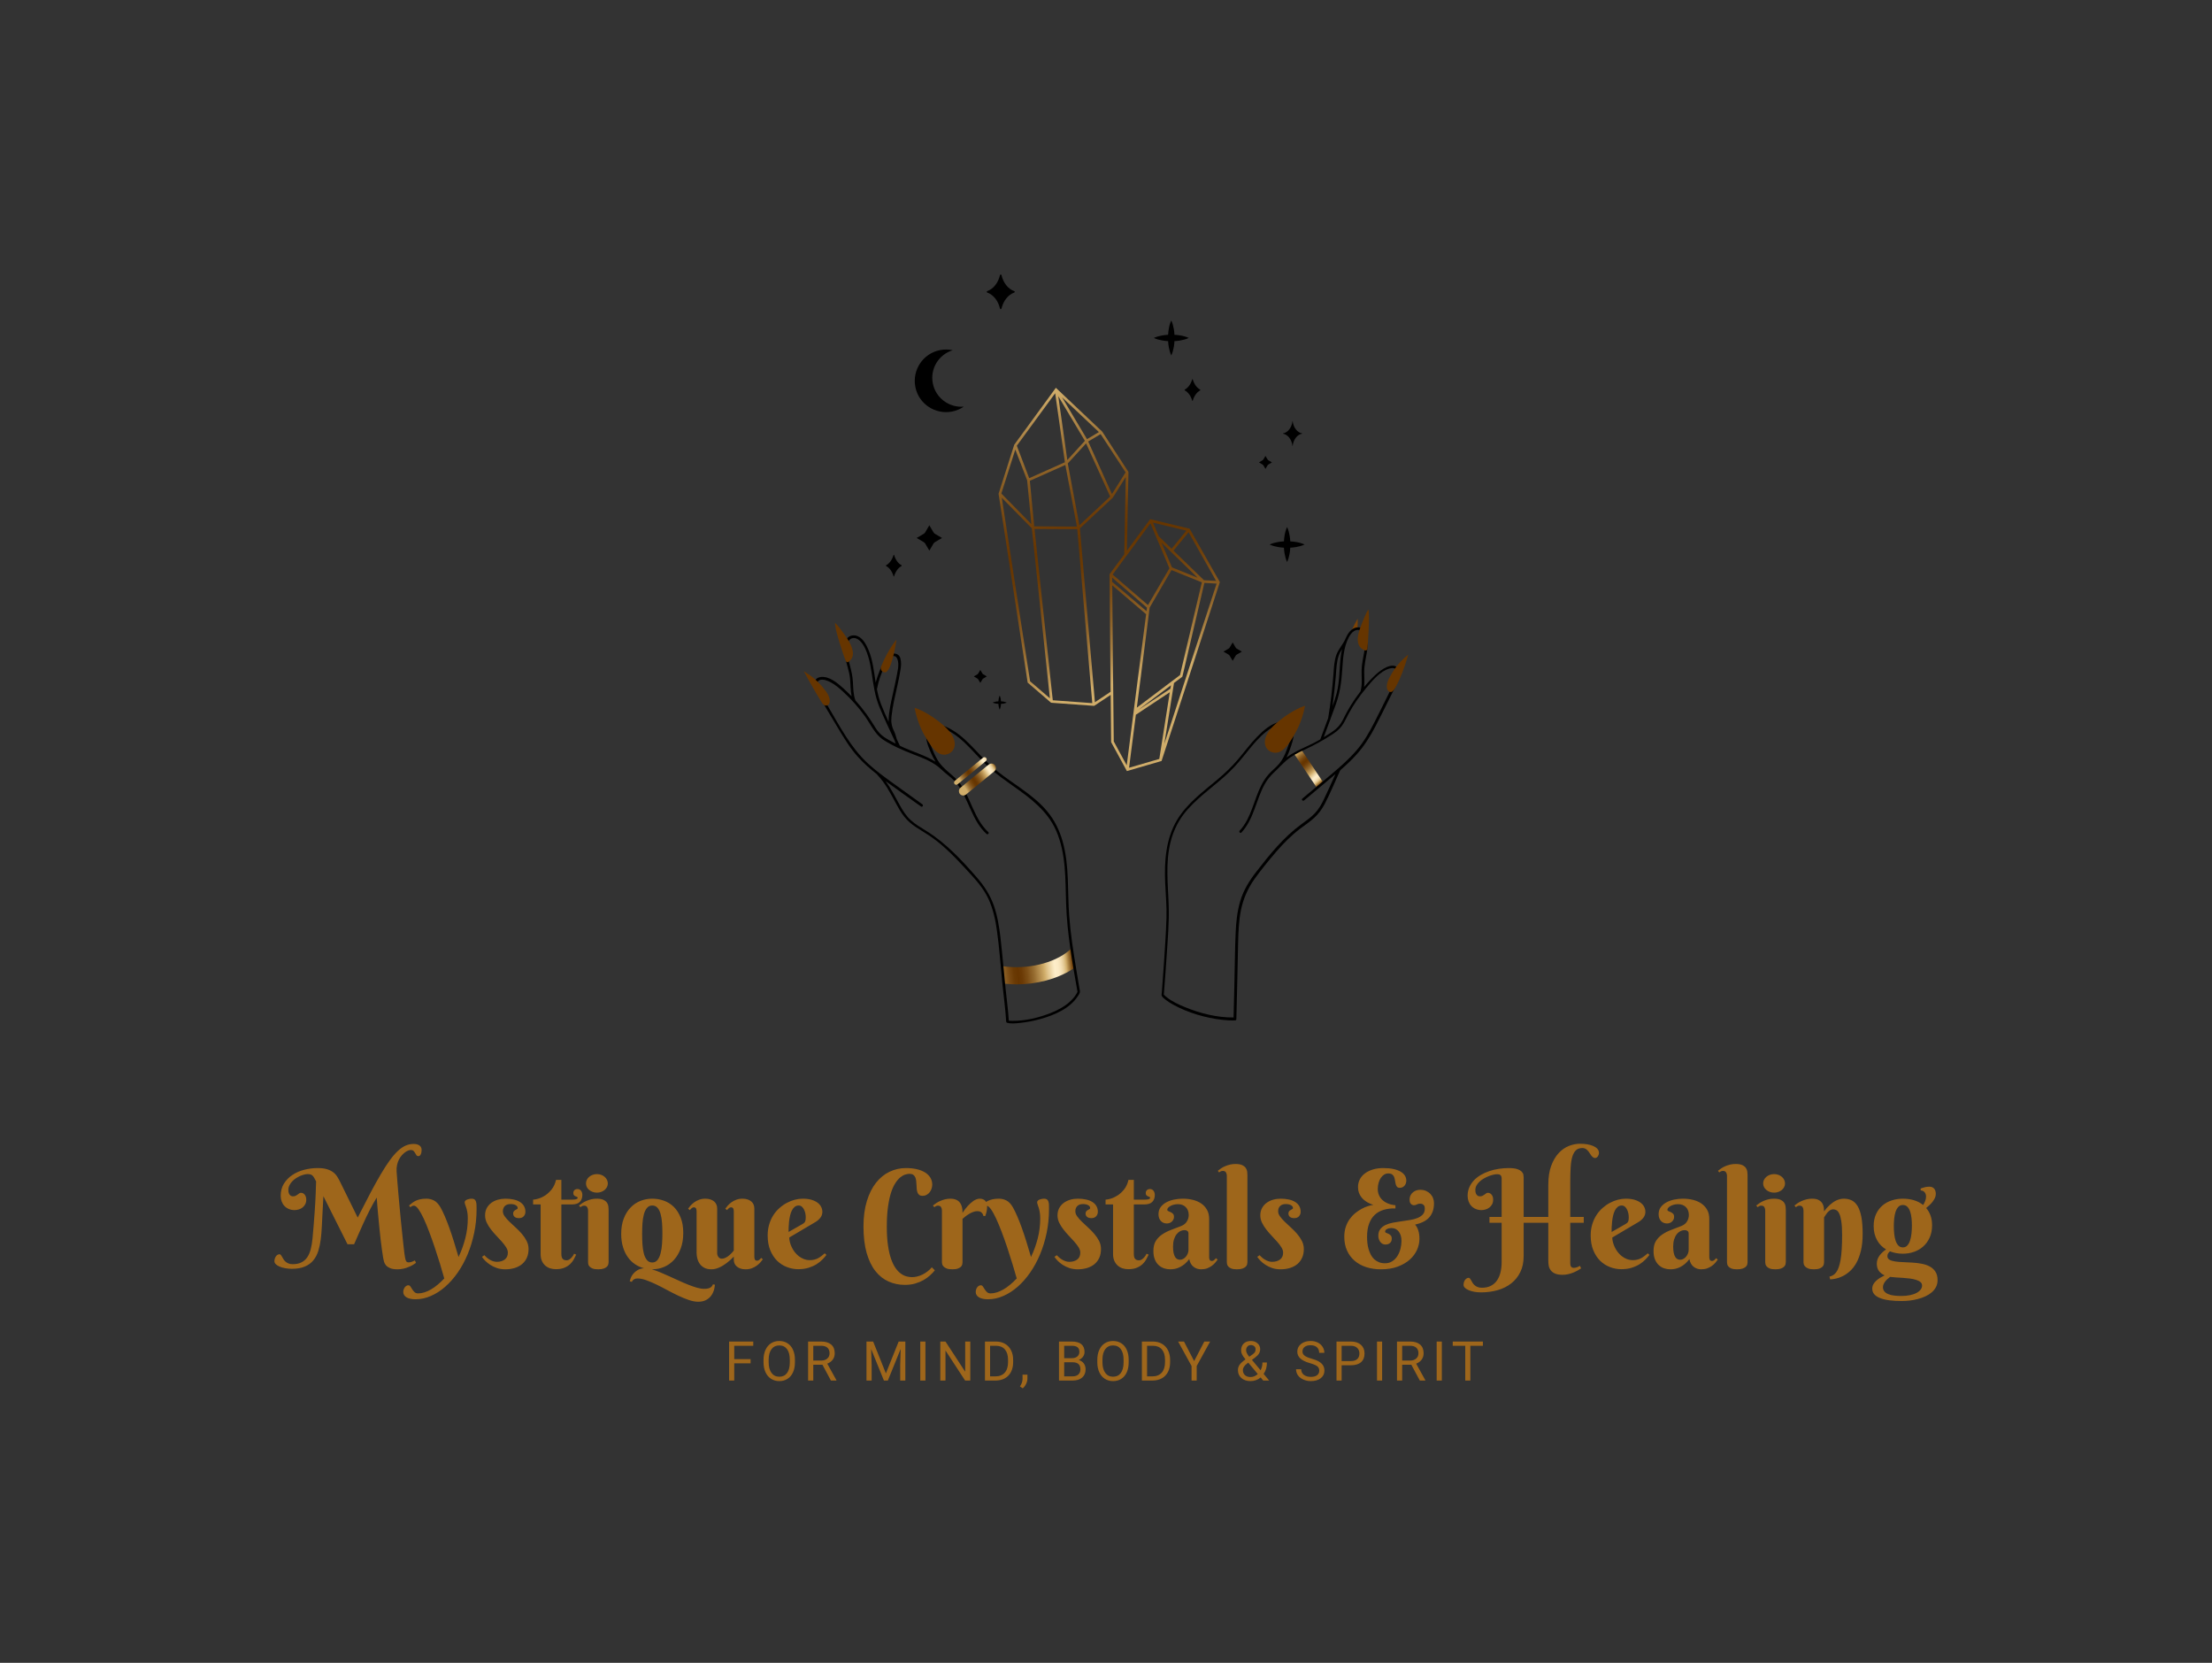 <?xml version="1.0" encoding="UTF-8"?> <svg xmlns="http://www.w3.org/2000/svg" viewBox="5.39 57 564.22 424.024"><rect x="5.39" y="57" width="564.22" height="424.024" fill="#333333" stroke="none"/><svg xmlns="http://www.w3.org/2000/svg" xmlns:xlink="http://www.w3.org/1999/xlink" version="1.1" x="210.42" y="127" viewBox="349.2 253.375 801.6 993.041" xml:space="preserve" height="190.977" width="154.16" preserveAspectRatio="xMinYMin" style="overflow: visible;"><g id="Layer_2" style=""></g><path class="st8" d="M1083.8,709.7c-2.1,3.7-5.1,9.2-7.9,15.3c1.8-1.2,3.7-2.1,6-2.5c0.6-0.1,1.1-0.1,1.6-0.1 C1084.1,714.4,1083.8,709.7,1083.8,709.7z" style="fill: #7b4205; fill-opacity: 1;"></path><linearGradient id="SVGID_1_" gradientUnits="userSpaceOnUse" x1="600.315" y1="1178.619" x2="706.915" y2="1166.661" style=""><stop offset="0" style="stop-color: #D0AD6A;"></stop><stop offset="6.841003e-03" style="stop-color: #CCA866;"></stop><stop offset="7.228910e-02" style="stop-color: #A77F41;"></stop><stop offset="0.136" style="stop-color: #8B5F25;"></stop><stop offset="0.198" style="stop-color: #774811;"></stop><stop offset="0.255" style="stop-color: #6A3A04;"></stop><stop offset="0.305" style="stop-color: #663500;"></stop><stop offset="0.353" style="stop-color: #6C3B06;"></stop><stop offset="0.421" style="stop-color: #7C4E16;"></stop><stop offset="0.5" style="stop-color: #966C30;"></stop><stop offset="0.586" style="stop-color: #BB9555;"></stop><stop offset="0.631" style="stop-color: #D0AD6A;"></stop><stop offset="0.668" style="stop-color: #DFC289;"></stop><stop offset="0.731" style="stop-color: #F4E1B7;"></stop><stop offset="0.762" style="stop-color: #FDEDC9;"></stop><stop offset="0.799" style="stop-color: #FCEBC6;"></stop><stop offset="0.828" style="stop-color: #F7E4BC;"></stop><stop offset="0.854" style="stop-color: #EFD9AC;"></stop><stop offset="0.878" style="stop-color: #E4CA95;"></stop><stop offset="0.901" style="stop-color: #D6B678;"></stop><stop offset="0.909" style="stop-color: #D0AD6A;"></stop><stop offset="0.947" style="stop-color: #9F7639;"></stop><stop offset="0.982" style="stop-color: #764710;"></stop><stop offset="1" style="stop-color: #663500;"></stop></linearGradient><path class="st7" d="M701.6,1149.3c-21,18.1-57.2,25.4-86.2,21.5c-1.1-0.2-2.3-0.3-3.4-0.5c0.7,7.3,1.3,14.7,2.1,22 c0,0.4,0.1,0.8,0.1,1.2c1.1,0.1,2.2,0.3,3.4,0.4c4.5,0.4,9.2,0.7,13.8,0.7c25.7,0,53-6.6,74.1-20.1c1.1-0.7,2.1-1.4,3.2-2.1 c-1.4-8.6-2.8-17.3-4-26C703.8,1147.5,702.7,1148.4,701.6,1149.3z" style="fill: url(#SVGID_1_);"></path><linearGradient id="SVGID_2_" gradientUnits="userSpaceOnUse" x1="1002.076" y1="888.794" x2="1036.337" y2="928.144" style=""><stop offset="0" style="stop-color: #D0AD6A;"></stop><stop offset="6.841003e-03" style="stop-color: #CCA866;"></stop><stop offset="7.228910e-02" style="stop-color: #A77F41;"></stop><stop offset="0.136" style="stop-color: #8B5F25;"></stop><stop offset="0.198" style="stop-color: #774811;"></stop><stop offset="0.255" style="stop-color: #6A3A04;"></stop><stop offset="0.305" style="stop-color: #663500;"></stop><stop offset="0.353" style="stop-color: #6C3B06;"></stop><stop offset="0.421" style="stop-color: #7C4E16;"></stop><stop offset="0.5" style="stop-color: #966C30;"></stop><stop offset="0.586" style="stop-color: #BB9555;"></stop><stop offset="0.631" style="stop-color: #D0AD6A;"></stop><stop offset="0.668" style="stop-color: #DFC289;"></stop><stop offset="0.731" style="stop-color: #F4E1B7;"></stop><stop offset="0.762" style="stop-color: #FDEDC9;"></stop><stop offset="0.799" style="stop-color: #FCEBC6;"></stop><stop offset="0.828" style="stop-color: #F7E4BC;"></stop><stop offset="0.854" style="stop-color: #EFD9AC;"></stop><stop offset="0.878" style="stop-color: #E4CA95;"></stop><stop offset="0.901" style="stop-color: #D6B678;"></stop><stop offset="0.909" style="stop-color: #D0AD6A;"></stop><stop offset="0.947" style="stop-color: #9F7639;"></stop><stop offset="0.982" style="stop-color: #764710;"></stop><stop offset="1" style="stop-color: #663500;"></stop></linearGradient><path class="st9" d="M1011.2,886.5l-1.8-2.7c-3.3,1.6-6.7,3.3-9.9,5.1l1.8,2.7l26.8,40l1.8,2.7c2.8-2.4,5.7-4.8,8.5-7.1l-1.8-2.7 L1011.2,886.5z" style="fill: url(#SVGID_2_);"></path><path d="M714.4,1197.8c-1.5-8.4-2.9-16.7-4.2-25.1c-3.7-22.8-7.3-45.8-9-68.9c-2.5-32.9,0.4-66.5-8.7-98.7 c-4.1-14.5-10.7-28.2-20.4-39.8c-8.8-10.7-19.7-19.5-30.8-27.6c-11.7-8.6-23.9-16.5-35.3-25.6c-10.7-8.6-20-18.5-29.4-28.4 c-8.9-9.4-18.2-18.8-29.3-25.6c-5.5-3.4-11.5-6.2-17.8-8c-4.6-1.3-10.1,0.7-13.6,3.9c-6.7,6.2-4.6,16.5-1.9,24.1 c2.6,7.3,5.8,14.6,9.9,21.3c-6.9-4.4-14.6-7.6-22.2-10.7c-6.1-2.4-12.2-4.7-18.2-7.3c-2.3-1-4.6-2.1-6.9-3.2c0,0,0,0,0,0 c-1.3-2.9-2.7-5.8-4.1-8.7c-1.1-3.6-2-7.2-3.6-10.6c-3.3-6.6-4.2-12.4-3.4-19.7c1.5-13.6,4.7-27,7.7-40.3 c1.5-6.7,2.9-13.4,4-20.2c0.5-2.7,0.9-5.5,1-8.4c0.1-2.6-0.3-5.8-1-8.3c-1.2-3.9-4.5-6.1-8.8-6.1c-4.8,0.1-8.2,3.7-10.6,7.4 c-6.1,9.5-10.4,20.3-13.3,31.2c-1.1-7-2-14-3.3-21c-1.4-7.8-3.2-15.5-6.4-22.8c-2.8-6.5-6.8-14.3-13.6-17.5 c-5.4-2.6-12.3-1.5-15.4,3.9c-3.7,6.4-3.3,14.8-2.1,21.8c1.7,10.2,5.7,19.9,6.8,30.1c0.8,7.9,0.5,16,2.1,23.7 c-3.4-3.5-7-7-10.6-10.3c-7.9-7.1-19.1-16.9-30.7-15.3c-3.7,0.5-6.5,2.7-7.8,6.2c-0.7,2-1.3,5.1-0.8,7.2 c0.8,3.5,3.8,7.1,5.6,10.1c8.5,14.6,17.2,29.1,25.9,43.6c8,13.3,16,26.7,26.4,38.3c7.7,8.7,16.5,16.4,25.7,23.6 c0.1,0.2,0.2,0.5,0.4,0.7c10.5,10.9,17.1,23.9,24.3,37.1c3.4,6.3,6.9,12.7,11.4,18.3c4.3,5.4,9.5,9.9,15.2,13.7 c5.9,4,12.2,7.5,18.1,11.5c6.5,4.4,12.7,9.2,18.6,14.4c11.4,10,21.8,21.2,32.1,32.3c10.4,11.3,20.8,22.6,27.4,36.6 c6.4,13.5,9.6,28.3,11.6,43c3.2,22.9,4.8,46.1,7.1,69.2c1.7,17,4.1,34,5.1,51c0,0.7,0.5,1.5,1.3,1.7c5.6,1.4,11.9,0.7,17.5,0.1 c9-1,18-2.7,26.8-5.2c18.2-5.1,38.5-13.6,49.3-30c1.4-2.1,3.2-4.4,2.9-7C715.2,1201.8,714.7,1199.8,714.4,1197.8z M457.3,771.1 c2.2-4.2,5.7-12.3,11.6-11.8c5.9,0.5,6,11.6,5.4,15.7c-1.8,11.8-4.6,23.3-7.1,35c-2.5,11.2-5.3,23-5.5,34.5c0,0.7,0,1.4,0,2 c-3.5-7.6-6.9-15.2-9.9-23c-2.6-6.6-4.3-13.4-5.6-20.2C448.3,792.1,452,781.2,457.3,771.1z M414.3,793.1 c-0.5-7.7-2.2-14.9-4.2-22.3c-2.2-8.2-4.7-16.9-3.2-25.5c0.6-3.7,1.8-8,5.7-9.4c4.2-1.5,8.4,0.6,11.3,3.5 c5.5,5.5,8.7,13.8,10.9,21.1c2.1,6.9,3.3,14.1,4.4,21.2c2.3,15.3,4.2,30.3,10.1,44.7c6.2,15.2,13.4,30,20.3,44.8 c0.4,1.4,0.9,2.8,1.4,4.2c-3.1-1.6-6.1-3.3-9.2-4.9c-7.5-4.1-13.1-8.9-17.6-16.2c-3.8-6.1-7.6-12.2-11.9-18.1 c-4.6-6.3-9.4-12.3-14.6-18C414.7,810.1,414.8,801.6,414.3,793.1z M712.1,1204.6c-0.4,1.1-1.1,2.2-1.7,3.2 c-2.4,3.9-5.5,7.3-8.9,10.3c-7.3,6.5-16.3,11.1-25.4,14.7c-15.6,6.1-33.1,10.3-49.9,10.2c-1.7,0-3.4,0-5.1-0.3 c-0.9-14.2-2.8-28.3-4.3-42.4c-2.3-22.7-4.2-45.4-6.8-68c-1.7-14.3-4-28.7-8.8-42.3c-4.9-13.8-12.6-25.8-22.2-36.8 c-19.9-22.9-41.3-45.9-67.2-62c-7.1-4.4-14.5-8.6-20.7-14.3c-6.4-5.8-10.9-13.1-15-20.6c-5.9-10.7-11.3-21.4-18.4-31.2 c0.4,0.3,0.8,0.6,1.2,0.9c15.2,11.1,30.5,21.9,45.8,32.8c1.8,1.3,3.5-1.7,1.7-3c-12.8-9.2-25.6-18.4-38.4-27.6 c-11.7-8.4-23.5-17-34.1-26.8c-22.3-20.7-36.7-48.4-52-74.4c-4-6.8-8-13.5-11.9-20.3c-1.7-2.9-4.1-5.7-3.7-9.2 c0.3-2.6,1.3-5.2,3.8-6.3c4.5-1.9,10.7,0.8,14.6,2.8c6.3,3.3,11.7,8,16.9,12.8c10.6,9.7,20.2,20.5,28.6,32.2 c7.7,10.7,13.1,23.8,24.4,31.3c12.4,8.1,26.3,14,40.1,19.4c12.9,5,26.8,10.1,36.9,20c0.2,0.2,0.3,0.2,0.5,0.3 c1.2,1.2,2.4,2.4,3.7,3.4c5.6,4.7,11.4,8.9,16,14.6c4.3,5.3,7.6,11.3,10.6,17.3c5.9,11.8,10.4,24.3,17.4,35.5 c3.3,5.3,7.1,10.1,11.7,14.3c1.6,1.5,4.1-0.9,2.4-2.4c-18.8-17.4-22.7-44.3-37.5-64.4c-8.5-11.6-21.9-18.1-29.4-30.6 c-3.6-5.9-6.4-12.4-8.9-18.8c-1.6-4.1-3-8.5-3.1-12.9c-0.1-4.7,1.5-8.9,5.9-11.2c2.7-1.4,5.5-2.1,8.4-1.2c3.5,1,6.8,2.3,10.1,3.9 c11.3,5.5,20.7,14,29.4,22.9c9,9.2,17.5,19,27.1,27.6c9.8,8.7,20.5,16.2,31.2,23.8c22.9,16.1,45.4,32.9,56.9,59.3 c13.2,30.4,12,64.4,13.1,96.8c1.3,38.9,8.2,77.7,15,116C712,1204.2,712.1,1204.6,712.1,1204.6z" style=""></path><path d="M1137.9,775.9c-7.6-10-23.6,2-29.8,7.7c-5.7,5.2-10.9,10.8-15.8,16.8c0.8-6.5,0.3-13,0.2-19.6 c-0.1-9.3,2.1-18.2,3.6-27.3c1.6-10.1,2.9-35-13.9-32.1c-7.3,1.3-11.6,8.2-14.4,14.4c0,0,0,0.1,0,0.1 c-3.1,7.7-9.3,13.7-12.2,21.6c-2.9,8.1-3.3,16.9-3.9,25.4c-1.5,19.6-3.8,39.1-7,58.6c-3.5,9.4-7,18.8-10.5,28.3 c-5.3,3.1-10.8,5.9-16.4,8.5c-9.6,4.5-19.8,8.9-28.3,15.5c2-4.2,3.7-8.5,5.2-12.9c1.9-5.5,3.8-11.1,4.3-17 c0.3-4.7-0.4-9.8-3.6-13.4c-3.7-4.1-9.2-5-14.4-4.1c-11.9,2.2-22.6,11.7-30.7,20.1c-9.1,9.3-16.8,19.9-25.2,29.8 c-8.4,9.9-17.7,18.7-27.6,27c-19.3,16.2-40.3,31.6-53.4,53.6c-14.8,24.9-16.9,55-15.6,83.3c0.7,15.5,2.2,31,1.7,46.6 c-0.3,10.4-0.9,20.8-1.5,31.2c-1.2,19.9-2.6,39.7-4.1,59.6c-0.2,2.7-0.4,5.4-0.6,8.1c-0.1,1-0.4,2.3-0.3,3.3 c0.4,2.3,3.4,4.4,5.1,5.8c3.2,2.5,6.6,4.7,10.1,6.6c19.8,10.9,42.7,17.6,65.1,20.2c5.7,0.7,11.5,1,17.2,0.8 c0.9,0,1.7-0.8,1.7-1.7c0.9-33.4,1.6-66.7,2.3-100.1c0.3-14.9,0.9-29.8,3.8-44.5c3.1-15.1,9.1-28.8,18.1-41.4 c8.9-12.4,18.7-24.3,28.6-35.9c9.8-11.3,20.3-22,32.3-31c6.1-4.5,12.4-8.8,18-13.9c5.8-5.2,10.2-11.3,13.9-18.2 c7.5-14.2,13.6-29.4,20.3-44c0.1-0.3,0.4-1,1.5-1.9c7.3-6.4,14.4-13,20.9-20.3c9.9-11,17.6-23.4,24.5-36.5 c7.4-14.1,14.4-28.3,21.4-42.5c3.3-6.7,7.1-13.4,9.8-20.4C1139.7,785.7,1140.9,779.9,1137.9,775.9z M1079.4,725.9 c4.2-2.4,9.3-1.4,11.6,3c3.8,7.4,2.9,16.4,1.6,24.2c-1.4,8.3-3.4,16.5-3.6,24.9c-0.2,9.4,1.2,18.9-1.4,28.1 c-2.3,3-4.6,6.1-6.8,9.2c-4.1,5.9-7.9,12-11.3,18.2c-3.5,6.3-6.1,13.4-10.9,18.8c-5.3,6.1-13,10.3-19.8,14.5 c2.9-7.8,5.8-15.6,8.7-23.4c0.1-0.2,0.3-0.4,0.3-0.7c0-0.1,0-0.2,0-0.2c2.5-6.6,4.9-13.3,7.3-19.9c5.2-14.7,7.2-29.3,8.2-44.8 c1-14.8,1.8-30.3,8.9-43.7C1074,731,1076.2,727.7,1079.4,725.9z M1054.8,785.7c0.7-9,0.9-18.2,3.8-26.8c1.1-3.2,2.7-6,4.5-8.8 c-0.6,2.9-1.2,5.9-1.6,8.8c-2.2,16.5-1.4,33.3-5.5,49.5c-1.5,5.9-3.5,11.7-5.6,17.5C1052.2,812.5,1053.7,799.1,1054.8,785.7z M1135,788.2c-2.4,6.8-6.3,13.4-9.5,19.9c-6.5,13.2-13.1,26.5-19.8,39.6c-6.6,12.9-13.8,25.4-23.2,36.4 c-10,11.7-21.6,21.8-33.3,31.7c-12.9,10.9-25.9,21.7-38.8,32.5c-1.7,1.4,0.7,3.8,2.4,2.4c12.3-10.3,24.5-20.6,36.8-30.9 c1.6-1.3,3.1-2.7,4.7-4c-5,11.2-10,22.4-15.3,33.4c-3.3,7-7.2,13.7-12.6,19.2c-5.1,5.2-11.1,9.4-17,13.7 c-23.9,17.4-42.3,40.3-60.2,63.4c-9.1,11.7-16.7,24-21,38.2c-4.3,14.1-5.7,28.9-6.3,43.5c-1,22-1,44.1-1.6,66.1 c-0.4,15.1-0.7,30.1-1.1,45.2c-21.9,0.3-44.3-5.4-64.5-13.7c-8.3-3.4-16.8-7.3-23.9-12.9c-1.2-0.9-2.3-1.9-3.4-3 c-0.1-0.1-0.5-0.6-0.7-0.8c0.1-1.2,0.2-2.4,0.3-3.6c1.3-16.2,2.4-32.3,3.5-48.5c1.4-21.3,3.3-42.9,2.7-64.2 c-0.8-29.2-4.8-58.4,2.7-87.1c3.4-12.9,9-24.9,17-35.5c7.4-9.7,16.4-18.1,25.6-26.1c9.2-7.9,18.8-15.4,28-23.5 c9.2-8.1,17.4-16.9,25.1-26.4c7.7-9.5,15.2-19.2,24-27.7c4.5-4.3,9.4-8.2,14.8-11.4c5.4-3.2,13.4-7.1,19.6-3.6 c10.9,6.1,3,24.2-0.1,32.7c-2.5,6.7-5.5,13.3-10.1,18.8c-4.3,5.1-9.7,9.1-14.1,14.1c-15.2,17.1-18.1,40.8-28.5,60.5 c-2.7,5.1-5.9,9.9-9.9,14.2c-1.5,1.6,0.9,4.1,2.4,2.4c16.6-17.9,19.2-43.3,30.8-64c3.2-5.7,7.1-10.6,11.8-15.1 c3-2.9,6.1-5.7,8.9-8.8c0.8-0.9,4.2-4,5-4.8c7.8-7.8,18-12.7,27.9-17.4c12-5.6,23.4-11.8,34.6-19c5-3.2,9.9-6.7,13.6-11.5 c4-5.2,6.5-11.4,9.7-17.2c6.5-11.9,14.2-23.1,22.9-33.5c8.2-9.8,18.2-22.3,30.9-26c3.4-1,7.9-1.3,9.7,2.5 C1137,781.8,1136,785.4,1135,788.2z" style=""></path><path d="M609.4,254.2c-2.4,10.3-8.9,18.4-16.9,21.2c-0.9,0.3-0.9,1.6,0,1.9c8.1,2.8,14.5,10.9,16.9,21.2c0.2,1,1.7,1,2,0 c2.4-10.3,8.9-18.4,16.9-21.2c0.9-0.3,0.9-1.6,0-1.9c-8.1-2.8-14.5-10.9-16.9-21.2C611.1,253.1,609.6,253.1,609.4,254.2z" style=""></path><path d="M997.3,448c-1,8.4-6.1,15-12.6,16.1c-0.1,0-0.1,0.2,0,0.3c6.4,1.1,11.6,7.7,12.6,16.1c0,0.2,0.2,0.2,0.3,0 c1-8.4,6.1-15,12.6-16.1c0.1,0,0.1-0.2,0-0.3c-6.4-1.1-11.6-7.7-12.6-16.1C997.5,447.8,997.3,447.8,997.3,448z" style=""></path><path d="M521.1,595.1l-5.4-9.2l-5.4,9.2c-0.5,0.9-1.3,1.7-2.2,2.2l-9.2,5.4l9.2,5.4c0.9,0.5,1.7,1.3,2.2,2.2l5.4,9.2l5.4-9.2 c0.5-0.9,1.3-1.7,2.2-2.2l9.2-5.4l-9.2-5.4C522.4,596.8,521.7,596,521.1,595.1z" style=""></path><path d="M921.9,747.9l-3.9-6.7l-3.9,6.7c-0.4,0.7-0.9,1.2-1.6,1.6l-6.7,3.9l6.7,3.9c0.7,0.4,1.2,0.9,1.6,1.6l3.9,6.7l3.9-6.7 c0.4-0.7,0.9-1.2,1.6-1.6l6.7-3.9l-6.7-3.9C922.8,749.1,922.3,748.5,921.9,747.9z" style=""></path><path d="M874.8,405.9c-4.4-2.3-7.9-7.2-9.7-13.4c-0.1-0.5-0.7-0.5-0.8,0c-1.8,6.2-5.3,11-9.7,13.4c-0.4,0.2-0.4,1,0,1.2 c4.4,2.3,7.9,7.2,9.7,13.4c0.1,0.5,0.7,0.5,0.8,0c1.8-6.2,5.3-11,9.7-13.4C875.2,406.9,875.2,406.1,874.8,405.9z" style=""></path><path d="M840.8,333.3c-0.1-2.5-0.4-4.9-0.8-7.4c-0.7-3.9-1.6-7.7-3.4-11.6c-1.8,3.9-2.8,7.7-3.4,11.6c-0.4,2.5-0.7,4.9-0.8,7.4 c-2.5,0.1-4.9,0.4-7.4,0.8c-3.9,0.7-7.7,1.6-11.6,3.4c3.9,1.8,7.7,2.7,11.6,3.4c2.5,0.4,4.9,0.7,7.4,0.8c0.1,2.5,0.4,4.9,0.8,7.4 c0.7,3.9,1.6,7.7,3.4,11.6c1.8-3.9,2.7-7.7,3.4-11.6c0.4-2.5,0.7-4.9,0.8-7.4c2.5-0.1,4.9-0.4,7.4-0.8c3.9-0.7,7.7-1.6,11.6-3.4 c-3.9-1.8-7.7-2.8-11.6-3.4C845.7,333.7,843.2,333.4,840.8,333.3z" style=""></path><path d="M610.7,819.3c-0.1-1-0.2-2-0.3-3c-0.3-1.6-0.7-3.2-1.4-4.7c-0.8,1.6-1.1,3.2-1.4,4.7c-0.2,1-0.3,2-0.3,3 c-1,0.1-2,0.2-3,0.3c-1.6,0.3-3.2,0.7-4.7,1.4c1.6,0.7,3.2,1.1,4.7,1.4c1,0.2,2,0.3,3,0.3c0.1,1,0.2,2,0.3,3 c0.3,1.6,0.7,3.2,1.4,4.7c0.7-1.6,1.1-3.2,1.4-4.7c0.2-1,0.3-2,0.3-3c1-0.1,2-0.2,3-0.3c1.6-0.3,3.2-0.7,4.7-1.4 c-1.6-0.8-3.2-1.1-4.7-1.4C612.8,819.5,611.7,819.4,610.7,819.3z" style=""></path><path d="M520.3,397.7c-3.8-19.4,7.8-38.3,26.4-43.9c-5.4-1.2-11.1-1.3-16.8-0.2c-22.5,4.4-37.1,26.2-32.8,48.7 s26.2,37.1,48.7,32.8c5.7-1.1,11-3.4,15.5-6.5C542,430.2,524.1,417.1,520.3,397.7z" style=""></path><path d="M964.3,498.6l-2.8-4.7l-2.8,4.7c-0.3,0.5-0.7,0.9-1.1,1.1l-4.7,2.8l4.7,2.8c0.5,0.3,0.9,0.7,1.1,1.1l2.8,4.7l2.8-4.7 c0.3-0.5,0.7-0.9,1.1-1.1l4.7-2.8l-4.7-2.8C964.9,499.5,964.5,499.1,964.3,498.6z" style=""></path><path d="M586.1,782.4l-2.8-4.7l-2.8,4.7c-0.3,0.5-0.7,0.9-1.1,1.1l-4.7,2.8l4.7,2.8c0.5,0.3,0.9,0.7,1.1,1.1l2.8,4.7l2.8-4.7 c0.3-0.5,0.7-0.9,1.1-1.1l4.7-2.8l-4.7-2.8C586.7,783.3,586.4,782.9,586.1,782.4z" style=""></path><path d="M478.7,638.8c-4.4-2.3-7.9-7.2-9.7-13.4c-0.1-0.5-0.7-0.5-0.8,0c-1.8,6.2-5.3,11-9.7,13.4c-0.4,0.2-0.4,1,0,1.2 c4.4,2.3,7.9,7.2,9.7,13.4c0.1,0.5,0.7,0.5,0.8,0c1.8-6.2,5.3-11,9.7-13.4C479.1,639.8,479.1,639,478.7,638.8z" style=""></path><path d="M994.4,607.2c-0.1-2.5-0.4-4.9-0.8-7.4c-0.7-3.9-1.6-7.7-3.4-11.6c-1.8,3.9-2.8,7.7-3.4,11.6c-0.4,2.5-0.7,4.9-0.8,7.4 c-2.5,0.1-4.9,0.4-7.4,0.8c-3.9,0.7-7.7,1.6-11.6,3.4c3.9,1.8,7.7,2.7,11.6,3.4c2.5,0.4,4.9,0.7,7.4,0.8c0.1,2.5,0.4,4.9,0.8,7.4 c0.7,3.9,1.6,7.7,3.4,11.6c1.8-3.9,2.7-7.7,3.4-11.6c0.4-2.5,0.7-4.9,0.8-7.4c2.5-0.1,4.9-0.4,7.4-0.8c3.9-0.7,7.7-1.6,11.6-3.4 c-3.9-1.8-7.7-2.8-11.6-3.4C999.3,607.6,996.8,607.4,994.4,607.2z" style=""></path><path class="st8" d="M406.8,736.1c-5-7.6-13.2-18.5-16.1-20.9c-1.1,7.4,11.5,44,13.8,49.8c0.1,0.2,0.1,0.3,0.2,0.4 c0.8,1.9,1.7,2.5,3.4,1.7c0.1-0.1,0.3-0.2,0.4-0.3c4.8-2.8,6-8,5.9-11.4C414.2,751.6,413,745.6,406.8,736.1z" style="fill: #663500;"></path><path class="st8" d="M451.7,773.3c-0.9,2.2-0.4,4.4,1.1,5.9c1,1,2.3,1.6,4,1.7c4.3,0.3,8.2-10.4,11.1-21.7 c0.3-1.1,0.6-2.2,0.8-3.4c1.6-7,2.8-13.8,3.4-18.3c0,0-10.6,12.1-19.9,34.5C452.1,772.4,451.9,772.8,451.7,773.3z" style="fill: #663500;"></path><path class="st8" d="M367.3,793.1c-0.8-0.8-1.7-1.6-2.6-2.4c-4.5-4-9.4-7.5-15.5-11.3c10,18.8,23,40.5,24.8,42.8 c1.4,1.8,3.1,3.2,5.3,2.7c5.9-1.1,5.9-9.6-0.4-18.3C375,801.3,371.4,797,367.3,793.1z" style="fill: #663500;"></path><path class="st8" d="M542.1,858.9c-1.8-2.2-4.1-4.5-6.7-6.9c-0.3-0.3-0.7-0.6-1-0.9c-4.3-3.9-21.8-18-38.2-23.2 c0,0,2.6,17.7,12.2,35c1.1,1.9,2.1,3.8,3.2,5.5c2,3.4,4,6.4,5.8,9c6.1,8.5,11.7,12.7,18,12.7C547.2,889.9,556.5,876.5,542.1,858.9 z" style="fill: #663500;"></path><linearGradient id="SVGID_3_" gradientUnits="userSpaceOnUse" x1="562.826" y1="933.856" x2="605.907" y2="905.701" style=""><stop offset="0" style="stop-color: #D0AD6A;"></stop><stop offset="6.841003e-03" style="stop-color: #CCA866;"></stop><stop offset="7.228910e-02" style="stop-color: #A77F41;"></stop><stop offset="0.136" style="stop-color: #8B5F25;"></stop><stop offset="0.198" style="stop-color: #774811;"></stop><stop offset="0.255" style="stop-color: #6A3A04;"></stop><stop offset="0.305" style="stop-color: #663500;"></stop><stop offset="0.353" style="stop-color: #6C3B06;"></stop><stop offset="0.421" style="stop-color: #7C4E16;"></stop><stop offset="0.5" style="stop-color: #966C30;"></stop><stop offset="0.586" style="stop-color: #BB9555;"></stop><stop offset="0.631" style="stop-color: #D0AD6A;"></stop><stop offset="0.668" style="stop-color: #DFC289;"></stop><stop offset="0.731" style="stop-color: #F4E1B7;"></stop><stop offset="0.762" style="stop-color: #FDEDC9;"></stop><stop offset="0.799" style="stop-color: #FCEBC6;"></stop><stop offset="0.828" style="stop-color: #F7E4BC;"></stop><stop offset="0.854" style="stop-color: #EFD9AC;"></stop><stop offset="0.878" style="stop-color: #E4CA95;"></stop><stop offset="0.901" style="stop-color: #D6B678;"></stop><stop offset="0.909" style="stop-color: #D0AD6A;"></stop><stop offset="0.947" style="stop-color: #9F7639;"></stop><stop offset="0.982" style="stop-color: #764710;"></stop><stop offset="1" style="stop-color: #663500;"></stop></linearGradient><path class="st10" d="M595.4,902.5c-0.3,0.2-0.6,0.3-0.9,0.6l-2,1.6L559,932.2l-2,1.7c-0.2,0.2-0.4,0.4-0.6,0.6 c-1.9,2.1-2,5.3-0.2,7.6c1.2,1.4,2.8,2.1,4.5,2.1c0.4,0,0.7,0,1.1-0.1c0.9-0.2,1.8-0.6,2.6-1.2l0.4-0.4l36.6-30l0.5-0.4 c0.8-0.6,1.3-1.4,1.7-2.3c0.8-1.9,0.5-4.2-0.9-5.9C600.9,901.7,597.8,901.2,595.4,902.5z" style="fill: url(#SVGID_3_);"></path><linearGradient id="SVGID_4_" gradientUnits="userSpaceOnUse" x1="554.841" y1="921.639" x2="597.923" y2="893.484" style=""><stop offset="0" style="stop-color: #D0AD6A;"></stop><stop offset="6.841003e-03" style="stop-color: #CCA866;"></stop><stop offset="7.228910e-02" style="stop-color: #A77F41;"></stop><stop offset="0.136" style="stop-color: #8B5F25;"></stop><stop offset="0.198" style="stop-color: #774811;"></stop><stop offset="0.255" style="stop-color: #6A3A04;"></stop><stop offset="0.305" style="stop-color: #663500;"></stop><stop offset="0.353" style="stop-color: #6C3B06;"></stop><stop offset="0.421" style="stop-color: #7C4E16;"></stop><stop offset="0.5" style="stop-color: #966C30;"></stop><stop offset="0.586" style="stop-color: #BB9555;"></stop><stop offset="0.631" style="stop-color: #D0AD6A;"></stop><stop offset="0.668" style="stop-color: #DFC289;"></stop><stop offset="0.731" style="stop-color: #F4E1B7;"></stop><stop offset="0.762" style="stop-color: #FDEDC9;"></stop><stop offset="0.799" style="stop-color: #FCEBC6;"></stop><stop offset="0.828" style="stop-color: #F7E4BC;"></stop><stop offset="0.854" style="stop-color: #EFD9AC;"></stop><stop offset="0.878" style="stop-color: #E4CA95;"></stop><stop offset="0.901" style="stop-color: #D6B678;"></stop><stop offset="0.909" style="stop-color: #D0AD6A;"></stop><stop offset="0.947" style="stop-color: #9F7639;"></stop><stop offset="0.982" style="stop-color: #764710;"></stop><stop offset="1" style="stop-color: #663500;"></stop></linearGradient><path class="st11" d="M588.2,900.6l2.5-2.1c0.1-0.1,0.1-0.1,0.2-0.2c1.1-1,1.2-2.7,0.2-3.9c-1-1.2-2.9-1.4-4.1-0.4l-0.2,0.2 l-2.7,2.2l-32.4,26.5l-2.2,1.8c-0.1,0.1-0.2,0.2-0.3,0.4c-0.9,1.1-1,2.6-0.1,3.8c0.6,0.7,1.4,1.1,2.3,1.1c0.5,0,1-0.2,1.5-0.5 c0.1-0.1,0.2-0.1,0.3-0.2l2.4-1.9L588.2,900.6z" style="fill: url(#SVGID_4_);"></path><path class="st8" d="M1135.2,773.2c-0.8,1-1.5,2-2.2,3c-2.6,3.8-5.1,7.8-7.5,12.6c-4.6,8.9-3.8,16.8,1.1,18 c0.4,0.1,0.8,0.1,1.2,0.2c1.4,0,2.8-1.2,4.1-3c2.1-2.7,3.8-6.6,4.7-8.2c2.4-4.1,9.7-21.6,14.2-38.4 C1144.3,762.8,1139.5,767.7,1135.2,773.2z" style="fill: #663500;"></path><path class="st8" d="M1001.7,860.2c9.6-17.3,12.2-35,12.2-35c-14.7,4.7-30.3,16.6-36.5,21.8c-0.7,0.6-1.3,1.1-1.7,1.5 c-2.6,2.2-4.7,4.4-6.6,6.5c-15.9,18.3-6.5,32.4,5.6,32.5c6.5,0,12.3-4.6,18.7-13.7c1.7-2.4,3.4-5.1,5.2-8.1 C999.6,863.9,1000.6,862.1,1001.7,860.2z" style="fill: #663500;"></path><path class="st8" d="M1087.4,721.2c-3.7,10.1-7.4,25.2,5.6,30.5c3.4,1,3.7-1.9,3.7-2c0.5-3.1,3.5-46.7,1.2-52.3 C1095.7,700.4,1090.6,712.6,1087.4,721.2z" style="fill: #663500;"></path><linearGradient id="SVGID_5_" gradientUnits="userSpaceOnUse" x1="789.182" y1="789.144" x2="633.478" y2="180.579" style=""><stop offset="0" style="stop-color: #D0AD6A;"></stop><stop offset="6.841003e-03" style="stop-color: #CCA866;"></stop><stop offset="7.228910e-02" style="stop-color: #A77F41;"></stop><stop offset="0.136" style="stop-color: #8B5F25;"></stop><stop offset="0.198" style="stop-color: #774811;"></stop><stop offset="0.255" style="stop-color: #6A3A04;"></stop><stop offset="0.305" style="stop-color: #663500;"></stop><stop offset="0.353" style="stop-color: #6C3B06;"></stop><stop offset="0.421" style="stop-color: #7C4E16;"></stop><stop offset="0.5" style="stop-color: #966C30;"></stop><stop offset="0.586" style="stop-color: #BB9555;"></stop><stop offset="0.631" style="stop-color: #D0AD6A;"></stop><stop offset="0.668" style="stop-color: #DFC289;"></stop><stop offset="0.731" style="stop-color: #F4E1B7;"></stop><stop offset="0.762" style="stop-color: #FDEDC9;"></stop><stop offset="0.799" style="stop-color: #FCEBC6;"></stop><stop offset="0.828" style="stop-color: #F7E4BC;"></stop><stop offset="0.854" style="stop-color: #EFD9AC;"></stop><stop offset="0.878" style="stop-color: #E4CA95;"></stop><stop offset="0.901" style="stop-color: #D6B678;"></stop><stop offset="0.909" style="stop-color: #D0AD6A;"></stop><stop offset="0.947" style="stop-color: #9F7639;"></stop><stop offset="0.982" style="stop-color: #764710;"></stop><stop offset="1" style="stop-color: #663500;"></stop></linearGradient><path class="st12" d="M860.9,590.4l-52.3-12.6l-30.9,41.8l2.1-103.9l0-0.5L745,461.7l-61.5-58.1l-55.2,75.5l-20.8,65l38.5,249.8 l0.1,0.6l31.1,26.7l56.5,4.1l0.6,0l21.9-14.5c0.3,32.7,0.6,58.4,0.6,62.2l0,0.4l20.9,38.4l46-13.4l77.1-236.5l0.2-0.7L860.9,590.4 z M758.2,655.3l46.1,39.8l-0.6,4.6l-45.5-38.8C758.2,658.6,758.2,656.8,758.2,655.3z M807.9,695l29-49.7l40.2,16.2l-28.9,123 l-57.3,43.2L807.9,695z M820,600.5l-7.7-18.2l44.3,10.7L837,617L820,600.5z M871.5,655.4l-34-13.7l-13.9-32.8L871.5,655.4z M835.4,802.6l-43.2,28.6l44-33.2L835.4,802.6z M789.6,837.1l45-29.8l-13.9,88.4l-40.1,11.7L789.6,837.1z M840.2,795l10.6-8 l0.5-0.4l29.2-124.3l16.2,0.9l-69.3,212.4L840.2,795z M879.9,658.7l-40.4-39.2l20-24.4l36.5,64.5L879.9,658.7z M808.9,583.3 l25.2,59.6l-28.4,48.8l-46.9-40.5l18.1-24.5l0.8-1L808.9,583.3z M776,515.7l-18.1,28.8l-31.5-69.7l16.5-9.8L776,515.7z M655.2,590.8l56.7,0.3l19.9,230.6l-52.4-3.8L655.2,590.8z M649,526.9l47.1-21l15.3,81.7l-56.6-0.3L649,526.9z M724.8,471.7 l-33.1-55.5l48.9,46.1L724.8,471.7z M722,473.9l-23.3,25.5l-12-84.7L722,473.9z M695.5,502.3l-46.8,20.9l-0.6,0.1l-16.4-42.9 l50.9-69.6L695.5,502.3z M645.4,526.2l5.6,58.1l-39.8-40.5l18.5-58.3L645.4,526.2z M714.7,585.9l-15.4-82l24.3-26.6l31.9,70.5 L714.7,585.9z M611.8,549.4l39.8,40.5l24,225.4l-26.3-22.6L611.8,549.4z M756,806.7l-20.7,13.8L715.4,590l43.5-40.6l17.3-27.5 l-2,102.5l-19.5,26.4l0,0.6c0,0.3,0,4.3,0.1,10.9l0,0l0,0c0.2,26,0.8,92.8,1.3,144.4L756,806.7z M758.3,665.5l44.9,38.3 l-25.7,200.4l-17.2-31.7C760,859.6,758.7,712.2,758.3,665.5z" style="fill: url(#SVGID_5_);"></path></svg><svg xmlns="http://www.w3.org/2000/svg" y="398.954" viewBox="1.16 2.9 192.27 12.07" x="191.365" height="12.07" width="192.27" style="overflow: visible;"><g fill="#9e661b" fill-opacity="1" style=""><path d="M6.64 7.52L6.64 8.59L2.47 8.59L2.47 12.99L1.16 12.99L1.16 3.04L7.32 3.04L7.32 4.12L2.47 4.12L2.47 7.52L6.64 7.52ZM17.95 7.70L17.95 8.33Q17.95 9.80 17.46 10.89Q16.97 11.98 16.06 12.55Q15.16 13.13 13.96 13.13L13.96 13.13Q12.78 13.13 11.87 12.55Q10.96 11.97 10.46 10.90Q9.96 9.83 9.94 8.42L9.94 8.42L9.94 7.70Q9.94 6.27 10.44 5.17Q10.94 4.07 11.86 3.48Q12.77 2.90 13.94 2.90L13.94 2.90Q15.14 2.90 16.05 3.48Q16.97 4.05 17.46 5.15Q17.95 6.25 17.95 7.70L17.95 7.70ZM16.64 8.43L16.64 7.69Q16.64 5.92 15.93 4.97Q15.22 4.03 13.94 4.03L13.94 4.03Q12.70 4.03 11.99 4.97Q11.27 5.92 11.25 7.60L11.25 7.60L11.25 8.33Q11.25 10.05 11.97 11.03Q12.69 12.01 13.96 12.01L13.96 12.01Q15.23 12.01 15.93 11.08Q16.62 10.16 16.64 8.43L16.64 8.43ZM27.13 12.99L24.97 8.96L22.63 8.96L22.63 12.99L21.31 12.99L21.31 3.04L24.61 3.04Q26.29 3.04 27.19 3.80Q28.10 4.57 28.10 6.03L28.10 6.03Q28.10 6.96 27.60 7.65Q27.09 8.34 26.20 8.68L26.20 8.68L28.54 12.91L28.54 12.99L27.13 12.99ZM22.63 4.12L22.63 7.89L24.65 7.89Q25.63 7.89 26.20 7.38Q26.78 6.88 26.78 6.03L26.78 6.03Q26.78 5.11 26.23 4.61Q25.68 4.12 24.64 4.12L24.64 4.12L22.63 4.12ZM36.20 3.04L37.90 3.04L41.15 11.16L44.41 3.04L46.11 3.04L46.11 12.99L44.80 12.99L44.80 9.11L44.92 4.93L41.65 12.99L40.65 12.99L37.39 4.95L37.52 9.11L37.52 12.99L36.20 12.99L36.20 3.04ZM51.24 3.04L51.24 12.99L49.92 12.99L49.92 3.04L51.24 3.04ZM62.68 3.04L62.68 12.99L61.36 12.99L56.35 5.32L56.35 12.99L55.03 12.99L55.03 3.04L56.35 3.04L61.38 10.74L61.38 3.04L62.68 3.04ZM69.17 12.99L66.42 12.99L66.42 3.04L69.22 3.04Q70.52 3.04 71.52 3.61Q72.52 4.18 73.06 5.24Q73.61 6.30 73.61 7.68L73.61 7.68L73.61 8.31Q73.61 9.72 73.07 10.78Q72.53 11.84 71.52 12.41Q70.51 12.97 69.17 12.99L69.17 12.99ZM69.26 4.12L67.73 4.12L67.73 11.92L69.11 11.92Q70.63 11.92 71.47 10.97Q72.31 10.03 72.31 8.29L72.31 8.29L72.31 7.70Q72.31 6.01 71.52 5.07Q70.72 4.13 69.26 4.12L69.26 4.12ZM76.06 14.97L76.06 14.97L75.34 14.48Q75.98 13.58 76.01 12.63L76.01 12.63L76.01 11.49L77.25 11.49L77.25 12.48Q77.25 13.17 76.91 13.86Q76.57 14.55 76.06 14.97ZM88.76 12.99L85.31 12.99L85.31 3.04L88.57 3.04Q90.19 3.04 91.00 3.71Q91.82 4.38 91.82 5.69L91.82 5.69Q91.82 6.38 91.42 6.92Q91.03 7.46 90.34 7.75L90.34 7.75Q91.15 7.98 91.62 8.61Q92.09 9.24 92.09 10.12L92.09 10.12Q92.09 11.46 91.22 12.22Q90.35 12.99 88.76 12.99L88.76 12.99ZM88.81 8.33L86.63 8.33L86.63 11.92L88.79 11.92Q89.71 11.92 90.24 11.44Q90.77 10.96 90.77 10.13L90.77 10.13Q90.77 8.33 88.81 8.33L88.81 8.33ZM86.63 4.12L86.63 7.28L88.61 7.28Q89.47 7.28 89.98 6.85Q90.50 6.42 90.50 5.68L90.50 5.68Q90.50 4.86 90.02 4.49Q89.54 4.12 88.57 4.12L88.57 4.12L86.63 4.12ZM103.08 7.70L103.08 8.33Q103.08 9.80 102.59 10.89Q102.10 11.98 101.20 12.55Q100.30 13.13 99.09 13.13L99.09 13.13Q97.92 13.13 97.01 12.55Q96.10 11.97 95.60 10.90Q95.09 9.83 95.08 8.42L95.08 8.42L95.08 7.70Q95.08 6.27 95.58 5.17Q96.08 4.07 96.99 3.48Q97.90 2.90 99.08 2.90L99.08 2.90Q100.28 2.90 101.19 3.48Q102.10 4.05 102.59 5.15Q103.08 6.25 103.08 7.70L103.08 7.70ZM101.78 8.43L101.78 7.69Q101.78 5.92 101.07 4.97Q100.36 4.03 99.08 4.03L99.08 4.03Q97.83 4.03 97.12 4.97Q96.41 5.92 96.39 7.60L96.39 7.60L96.39 8.33Q96.39 10.05 97.11 11.03Q97.83 12.01 99.09 12.01L99.09 12.01Q100.36 12.01 101.06 11.08Q101.76 10.16 101.78 8.43L101.78 8.43ZM109.21 12.99L106.45 12.99L106.45 3.04L109.26 3.04Q110.56 3.04 111.56 3.61Q112.56 4.18 113.10 5.24Q113.64 6.30 113.65 7.68L113.65 7.68L113.65 8.31Q113.65 9.72 113.11 10.78Q112.56 11.84 111.56 12.41Q110.55 12.97 109.21 12.99L109.21 12.99ZM109.30 4.12L107.77 4.12L107.77 11.92L109.15 11.92Q110.66 11.92 111.51 10.97Q112.35 10.03 112.35 8.29L112.35 8.29L112.35 7.70Q112.35 6.01 111.56 5.07Q110.76 4.13 109.30 4.12L109.30 4.12ZM117.19 3.04L119.78 8.03L122.37 3.04L123.86 3.04L120.43 9.28L120.43 12.99L119.12 12.99L119.12 9.28L115.69 3.04L117.19 3.04ZM130.95 10.32L130.95 10.32Q130.95 9.60 131.35 9.00Q131.75 8.39 132.88 7.59L132.88 7.59Q132.21 6.79 131.99 6.30Q131.76 5.80 131.76 5.32L131.76 5.32Q131.76 4.18 132.43 3.54Q133.10 2.90 134.25 2.90L134.25 2.90Q135.28 2.90 135.95 3.50Q136.62 4.09 136.62 5.00L136.62 5.00Q136.62 5.61 136.31 6.11Q136.01 6.62 135.25 7.18L135.25 7.18L134.52 7.72L136.73 10.37Q137.20 9.48 137.20 8.39L137.20 8.39L138.34 8.39Q138.34 10.14 137.50 11.29L137.50 11.29L138.92 12.99L137.40 12.99L136.74 12.20Q136.23 12.65 135.55 12.89Q134.87 13.13 134.17 13.13L134.17 13.13Q132.71 13.13 131.83 12.35Q130.95 11.58 130.95 10.32ZM134.17 12.09L134.17 12.09Q135.17 12.09 136.01 11.33L136.01 11.33L133.58 8.42L133.36 8.59Q132.21 9.43 132.21 10.32L132.21 10.32Q132.21 11.12 132.74 11.61Q133.26 12.09 134.17 12.09ZM133.03 5.28L133.03 5.28Q133.03 5.93 133.83 6.92L133.83 6.92L134.64 6.35Q135.11 6.02 135.28 5.73Q135.45 5.43 135.45 5.00L135.45 5.00Q135.45 4.55 135.11 4.24Q134.76 3.94 134.24 3.94L134.24 3.94Q133.68 3.94 133.36 4.32Q133.03 4.70 133.03 5.28ZM149.31 8.55L149.31 8.55Q147.63 8.07 146.86 7.36Q146.09 6.65 146.09 5.61L146.09 5.61Q146.09 4.44 147.03 3.67Q147.97 2.90 149.47 2.90L149.47 2.90Q150.50 2.90 151.30 3.29Q152.10 3.69 152.54 4.39Q152.99 5.09 152.99 5.91L152.99 5.91L151.67 5.91Q151.67 5.01 151.09 4.49Q150.52 3.98 149.47 3.98L149.47 3.98Q148.50 3.98 147.96 4.41Q147.41 4.83 147.41 5.59L147.41 5.59Q147.41 6.20 147.93 6.62Q148.45 7.04 149.69 7.39Q150.93 7.74 151.63 8.16Q152.33 8.58 152.67 9.14Q153.01 9.70 153.01 10.46L153.01 10.46Q153.01 11.67 152.06 12.40Q151.12 13.13 149.54 13.13L149.54 13.13Q148.51 13.13 147.63 12.73Q146.74 12.34 146.26 11.66Q145.77 10.97 145.77 10.10L145.77 10.10L147.09 10.10Q147.09 11.01 147.76 11.53Q148.43 12.05 149.54 12.05L149.54 12.05Q150.58 12.05 151.13 11.63Q151.69 11.20 151.69 10.47Q151.69 9.74 151.17 9.34Q150.66 8.94 149.31 8.55ZM159.74 9.09L157.40 9.09L157.40 12.99L156.09 12.99L156.09 3.04L159.76 3.04Q161.39 3.04 162.32 3.87Q163.24 4.70 163.24 6.08L163.24 6.08Q163.24 7.53 162.34 8.31Q161.43 9.09 159.74 9.09L159.74 9.09ZM157.40 4.12L157.40 8.02L159.76 8.02Q160.81 8.02 161.37 7.52Q161.93 7.03 161.93 6.09L161.93 6.09Q161.93 5.20 161.37 4.67Q160.81 4.14 159.83 4.12L159.83 4.12L157.40 4.12ZM167.73 3.04L167.73 12.99L166.42 12.99L166.42 3.04L167.73 3.04ZM177.34 12.99L175.18 8.96L172.84 8.96L172.84 12.99L171.52 12.99L171.52 3.04L174.82 3.04Q176.50 3.04 177.40 3.80Q178.31 4.57 178.31 6.03L178.31 6.03Q178.31 6.96 177.81 7.65Q177.30 8.34 176.41 8.68L176.41 8.68L178.75 12.91L178.75 12.99L177.34 12.99ZM172.84 4.12L172.84 7.89L174.86 7.89Q175.83 7.89 176.41 7.38Q176.99 6.88 176.99 6.03L176.99 6.03Q176.99 5.11 176.44 4.61Q175.89 4.12 174.85 4.12L174.85 4.12L172.84 4.12ZM182.96 3.04L182.96 12.99L181.64 12.99L181.64 3.04L182.96 3.04ZM193.43 3.04L193.43 4.12L190.23 4.12L190.23 12.99L188.93 12.99L188.93 4.12L185.74 4.12L185.74 3.04L193.43 3.04Z" transform="translate(0, 0)"></path></g></svg><svg xmlns="http://www.w3.org/2000/svg" y="348.657" viewBox="-1.04 2.55 424.22 40.29" x="75.39" height="40.29" width="424.22" style="overflow: visible;"><g fill="#9e661b" fill-opacity="1" style=""><path d="M19.28 28.18L17.60 28.18L11.45 15.93L11.23 20.05Q11.13 21.84 11.05 23.61Q10.97 25.38 10.77 26.98Q10.56 28.57 10.13 29.94Q9.69 31.31 8.86 32.31Q8.03 33.31 6.71 33.87Q5.38 34.44 3.40 34.44L3.40 34.44Q2.53 34.44 1.73 34.29Q0.92 34.15 0.31 33.89Q-0.31 33.63-0.68 33.28Q-1.04 32.93-1.04 32.52L-1.04 32.52Q-1.04 32.21-0.96 31.90Q-0.87 31.58-0.70 31.32Q-0.53 31.05-0.28 30.89Q-0.03 30.73 0.27 30.73L0.27 30.73Q0.46 30.73 0.61 30.92Q0.75 31.10 0.91 31.39Q1.06 31.67 1.26 31.99Q1.45 32.32 1.77 32.60Q2.08 32.88 2.53 33.07Q2.97 33.26 3.64 33.26L3.64 33.26Q4.96 33.26 5.85 32.80Q6.75 32.35 7.33 31.50Q7.91 30.64 8.22 29.43Q8.53 28.22 8.68 26.68L8.68 26.68Q8.75 25.82 8.82 25.03Q8.89 24.23 8.96 23.45Q9.02 22.66 9.08 21.85Q9.14 21.04 9.21 20.13L9.21 20.13Q9.30 18.82 9.37 17.63Q9.43 16.44 9.48 15.42Q9.52 14.39 9.54 13.57Q9.57 12.75 9.59 12.15L9.59 12.15Q9.30 11.55 9.07 11.19Q8.85 10.82 8.61 10.62Q8.37 10.42 8.08 10.36Q7.79 10.29 7.38 10.29L7.38 10.29Q7.04 10.29 6.54 10.42Q6.03 10.54 5.49 10.78Q4.96 11.02 4.42 11.37Q3.88 11.72 3.46 12.18Q3.04 12.63 2.78 13.18Q2.51 13.72 2.51 14.36L2.51 14.36Q2.51 14.90 2.66 15.23Q2.80 15.55 3.00 15.71Q3.20 15.88 3.39 15.92Q3.59 15.96 3.67 15.96L3.67 15.96Q4.10 15.96 4.38 15.82Q4.65 15.67 4.87 15.51Q5.09 15.35 5.29 15.20Q5.49 15.06 5.74 15.06L5.74 15.06Q5.95 15.06 6.18 15.15Q6.41 15.24 6.61 15.45Q6.80 15.65 6.94 15.99Q7.08 16.32 7.08 16.80L7.08 16.80Q7.08 17.48 6.81 17.98Q6.55 18.47 6.13 18.81Q5.71 19.14 5.17 19.30Q4.63 19.47 4.10 19.47L4.10 19.47Q3.28 19.47 2.62 19.18Q1.97 18.90 1.50 18.41Q1.04 17.91 0.80 17.24Q0.56 16.58 0.56 15.83L0.56 15.83Q0.56 14.05 1.38 12.72Q2.20 11.40 3.54 10.51Q4.87 9.62 6.55 9.19Q8.24 8.75 9.98 8.75L9.98 8.75Q11.38 8.75 12.32 9.03Q13.26 9.31 13.89 9.78Q14.53 10.25 14.94 10.89Q15.35 11.52 15.69 12.22L15.69 12.22L20.20 21.38Q21.96 17.91 23.40 15.17Q24.85 12.42 26.08 10.34Q27.31 8.25 28.38 6.78Q29.45 5.31 30.45 4.38Q31.45 3.45 32.43 3.02Q33.41 2.60 34.47 2.60L34.47 2.60Q35.38 2.60 35.94 2.98Q36.50 3.37 36.50 4.14L36.50 4.14Q36.50 4.82 36.28 5.26Q36.06 5.71 35.67 5.71L35.67 5.71Q35.34 5.71 35.17 5.46Q35 5.21 34.84 4.92Q34.68 4.63 34.44 4.38Q34.20 4.14 33.74 4.14L33.74 4.14Q33.46 4.14 33.07 4.29Q32.68 4.44 32.26 4.75Q31.84 5.06 31.43 5.52Q31.02 5.98 30.71 6.60Q30.40 7.21 30.23 8.00Q30.06 8.78 30.13 9.72L30.13 9.72Q30.20 10.80 30.32 12.24Q30.44 13.69 30.58 15.34Q30.73 16.99 30.89 18.75Q31.05 20.51 31.22 22.22Q31.39 23.93 31.56 25.50Q31.72 27.07 31.86 28.34Q31.99 29.62 32.11 30.50Q32.23 31.38 32.30 31.70L32.30 31.70Q32.40 32.20 32.57 32.50Q32.74 32.80 33.19 32.80L33.19 32.80Q33.65 32.80 34.06 32.63Q34.47 32.47 34.79 32.30L34.79 32.30L35.07 32.93Q34.76 33.15 34.29 33.44Q33.82 33.72 33.21 33.97Q32.61 34.23 31.88 34.40Q31.15 34.57 30.32 34.57L30.32 34.57Q29.14 34.57 28.45 34.27Q27.77 33.97 27.40 33.54Q27.04 33.10 26.91 32.62Q26.78 32.13 26.71 31.74L26.71 31.74Q26.56 30.86 26.39 29.63Q26.22 28.40 26.05 26.99Q25.89 25.58 25.74 24.09Q25.58 22.59 25.46 21.17Q25.33 19.74 25.22 18.47Q25.12 17.21 25.05 16.27L25.05 16.27Q24.54 17.11 24.11 17.88Q23.67 18.66 23.26 19.47Q22.85 20.29 22.42 21.17Q21.99 22.06 21.52 23.11Q21.05 24.15 20.50 25.40Q19.94 26.64 19.28 28.18L19.28 28.18ZM50.52 19.24L50.52 19.24Q50.52 22.37 49.91 25.28Q49.30 28.20 48.24 30.75Q47.17 33.31 45.70 35.42Q44.23 37.53 42.50 39.03Q40.78 40.54 38.85 41.37Q36.93 42.21 34.97 42.21L34.97 42.21Q33.46 42.21 32.64 41.71Q31.82 41.20 31.82 40.35L31.82 40.35Q31.82 40.02 31.92 39.72Q32.03 39.41 32.20 39.17Q32.37 38.93 32.61 38.79Q32.85 38.64 33.12 38.64L33.12 38.64Q33.44 38.64 33.66 38.96Q33.87 39.29 34.11 39.67Q34.35 40.06 34.69 40.38Q35.03 40.71 35.63 40.71L35.63 40.71Q36.40 40.71 37.24 40.44Q38.08 40.18 38.92 39.68Q39.77 39.19 40.61 38.48Q41.46 37.77 42.28 36.90L42.28 36.90Q41.80 35.17 41.18 33.13Q40.55 31.09 39.86 29.02Q39.17 26.95 38.44 25.03Q37.72 23.11 37.03 21.62Q36.33 20.13 35.69 19.23Q35.05 18.34 34.56 18.34L34.56 18.34Q34.23 18.34 34.05 18.44Q33.87 18.54 33.63 18.73L33.63 18.73L33.29 18.30Q33.63 18.01 34.01 17.71Q34.38 17.40 34.90 17.14Q35.41 16.88 36.09 16.72Q36.78 16.56 37.73 16.56L37.73 16.56Q38.78 16.56 39.67 17.03Q40.57 17.50 41.31 18.76L41.31 18.76Q41.84 19.70 42.41 21.02Q42.98 22.34 43.56 23.96Q44.14 25.58 44.73 27.47Q45.32 29.36 45.92 31.43L45.92 31.43Q46.98 29.21 47.63 26.72Q48.28 24.23 48.28 21.60L48.28 21.60Q48.28 20.66 48.16 20.00Q48.04 19.33 47.89 18.86Q47.73 18.39 47.61 18.06Q47.49 17.72 47.49 17.47L47.49 17.47Q47.49 17.21 47.70 17.03Q47.90 16.85 48.19 16.75Q48.48 16.65 48.78 16.60Q49.08 16.56 49.29 16.56L49.29 16.56Q49.75 16.56 50.00 16.75Q50.24 16.94 50.36 17.29Q50.48 17.64 50.50 18.13Q50.52 18.63 50.52 19.24ZM59.18 17.93L59.18 17.93Q58.79 17.93 58.44 18.03Q58.09 18.13 57.81 18.36Q57.54 18.59 57.39 18.94Q57.23 19.29 57.23 19.77L57.23 19.77Q57.23 20.44 57.72 21.10Q58.21 21.76 58.93 22.46Q59.66 23.17 60.51 23.93Q61.35 24.69 62.08 25.54Q62.81 26.39 63.29 27.34Q63.78 28.30 63.78 29.39L63.78 29.39Q63.78 30.63 63.36 31.58Q62.94 32.54 62.16 33.21Q61.39 33.87 60.28 34.22Q59.18 34.57 57.83 34.57L57.83 34.57Q56.65 34.57 55.70 34.24Q54.74 33.91 54.00 33.42Q53.25 32.93 52.72 32.39Q52.19 31.84 51.90 31.39L51.90 31.39L52.50 30.97Q52.72 31.22 53.06 31.52Q53.41 31.82 53.82 32.08Q54.24 32.33 54.72 32.50Q55.20 32.66 55.70 32.66L55.70 32.66Q56.93 32.66 57.71 32.07Q58.50 31.48 58.50 30.32L58.50 30.32Q58.50 29.67 58.07 28.98Q57.64 28.28 56.99 27.55Q56.35 26.81 55.59 26.03Q54.84 25.24 54.19 24.40Q53.54 23.57 53.12 22.68Q52.69 21.79 52.69 20.83L52.69 20.83Q52.69 19.76 53.12 18.95Q53.56 18.15 54.29 17.62Q55.01 17.09 55.94 16.82Q56.88 16.56 57.87 16.56L57.87 16.56Q59.01 16.56 59.95 16.77Q60.89 16.97 61.57 17.39Q62.24 17.81 62.61 18.44Q62.98 19.07 62.98 19.91L62.98 19.91Q62.98 20.56 62.55 21.04Q62.12 21.52 61.35 21.52L61.35 21.52Q60.62 21.52 60.23 21.20Q59.85 20.88 59.85 20.34L59.85 20.34Q59.85 19.98 60.03 19.77Q60.21 19.57 60.43 19.44Q60.65 19.31 60.83 19.22Q61.01 19.12 61.01 18.97L61.01 18.97Q61.01 18.49 60.50 18.21Q59.99 17.93 59.18 17.93ZM74.80 18.03L72.15 18.03L72.15 30.66Q72.15 31.56 72.50 31.92Q72.84 32.27 73.44 32.27L73.44 32.27Q73.90 32.27 74.26 32.01Q74.61 31.75 74.87 31.43L74.87 31.43Q75.18 31.07 75.40 30.59L75.40 30.59L75.93 30.83Q75.67 31.38 75.32 32.03Q74.97 32.68 74.39 33.23Q73.81 33.79 72.93 34.16Q72.05 34.54 70.72 34.54L70.72 34.54Q69.97 34.54 69.27 34.32Q68.58 34.09 68.04 33.62Q67.50 33.14 67.18 32.42Q66.86 31.70 66.86 30.69L66.86 30.69L66.86 18.03L64.94 18.03L64.94 16.80Q65.42 16.80 66.27 16.55Q67.13 16.30 68.03 15.72Q68.92 15.14 69.69 14.17Q70.46 13.19 70.79 11.76L70.79 11.76L72.15 11.76L72.15 16.80L74.94 16.80Q76.31 16.80 76.31 16.34L76.31 16.34Q76.31 16.17 76.14 16.11Q75.96 16.05 75.75 15.95Q75.54 15.86 75.37 15.69Q75.20 15.52 75.20 15.12L75.20 15.12Q75.20 14.65 75.49 14.37Q75.79 14.10 76.27 14.10L76.27 14.10Q76.58 14.10 76.81 14.23Q77.04 14.36 77.19 14.57Q77.35 14.78 77.43 15.06Q77.50 15.33 77.50 15.60L77.50 15.60Q77.50 16.71 76.86 17.37Q76.22 18.03 74.80 18.03L74.80 18.03ZM84.20 19.40L84.20 32.76Q84.20 32.98 84.12 33.30Q84.05 33.62 83.77 33.90Q83.48 34.18 82.95 34.38Q82.42 34.57 81.52 34.57L81.52 34.57Q80.61 34.57 80.10 34.36Q79.59 34.15 79.33 33.85Q79.07 33.56 79.01 33.26Q78.96 32.95 78.96 32.76L78.96 32.76L78.96 19.57Q78.96 19.07 78.72 18.70Q78.49 18.34 77.95 18.34L77.95 18.34Q77.66 18.34 77.45 18.44Q77.25 18.54 77.01 18.73L77.01 18.73L76.65 18.30Q77.04 17.98 77.53 17.66Q78.02 17.35 78.58 17.11Q79.14 16.87 79.79 16.71Q80.44 16.56 81.16 16.56L81.16 16.56Q82.27 16.56 82.89 16.86Q83.50 17.16 83.79 17.59Q84.08 18.03 84.14 18.53Q84.20 19.02 84.20 19.40L84.20 19.40ZM78.43 12.66L78.43 12.66Q78.43 12.19 78.64 11.75Q78.85 11.31 79.24 10.99Q79.62 10.66 80.13 10.48Q80.63 10.29 81.23 10.29L81.23 10.29Q81.81 10.29 82.31 10.48Q82.82 10.66 83.19 10.99Q83.57 11.31 83.78 11.75Q84.00 12.19 84.00 12.66L84.00 12.66Q84.00 13.16 83.78 13.59Q83.57 14.01 83.19 14.33Q82.82 14.65 82.31 14.83Q81.81 15.02 81.23 15.02L81.23 15.02Q80.63 15.02 80.13 14.83Q79.62 14.65 79.24 14.33Q78.85 14.01 78.64 13.59Q78.43 13.16 78.43 12.66ZM87.41 25.55L87.41 25.55Q87.41 23.31 88.06 21.63Q88.71 19.94 89.80 18.82Q90.88 17.69 92.32 17.12Q93.75 16.56 95.33 16.56L95.33 16.56Q96.90 16.56 98.33 17.08Q99.77 17.60 100.86 18.68Q101.94 19.76 102.59 21.41Q103.24 23.05 103.24 25.31L103.24 25.31Q103.24 27.55 102.59 29.27Q101.94 31.00 100.86 32.18Q99.77 33.36 98.33 33.97Q96.90 34.57 95.33 34.57L95.33 34.57L95.22 34.57Q96.18 34.85 97.32 35.32Q98.45 35.80 99.68 36.35Q100.90 36.90 102.14 37.47Q103.38 38.04 104.54 38.50Q105.70 38.96 106.73 39.26Q107.77 39.55 108.59 39.55L108.59 39.55Q109.14 39.55 109.52 39.46Q109.90 39.38 110.16 39.22Q110.42 39.07 110.56 38.86Q110.71 38.66 110.81 38.40L110.81 38.40L111.32 38.50Q111.24 39.48 110.92 40.27Q110.61 41.07 110.07 41.64Q109.53 42.21 108.78 42.53Q108.02 42.84 107.08 42.84L107.08 42.84Q105.97 42.84 104.68 42.40Q103.38 41.96 101.98 41.30Q100.59 40.64 99.16 39.87Q97.74 39.10 96.38 38.44Q95.02 37.79 93.78 37.34Q92.54 36.90 91.55 36.90L91.55 36.90Q90.54 36.90 90.11 37.77L90.11 37.77L89.58 37.60Q89.64 37.31 89.84 36.78Q90.05 36.25 90.47 35.72Q90.90 35.19 91.58 34.78Q92.25 34.37 93.23 34.30L93.23 34.30Q92.01 33.99 90.95 33.28Q89.89 32.57 89.11 31.48Q88.32 30.39 87.87 28.90Q87.41 27.41 87.41 25.55ZM97.92 25.38L97.92 25.38Q97.92 24.01 97.83 22.74Q97.74 21.46 97.46 20.47Q97.19 19.48 96.68 18.89Q96.16 18.30 95.33 18.30L95.33 18.30Q94.49 18.30 93.98 18.93Q93.46 19.55 93.19 20.57Q92.92 21.58 92.83 22.88Q92.75 24.18 92.75 25.55L92.75 25.55Q92.75 26.92 92.83 28.22Q92.92 29.53 93.19 30.56Q93.46 31.58 93.98 32.21Q94.49 32.83 95.33 32.83L95.33 32.83Q96.16 32.83 96.68 32.18Q97.19 31.53 97.46 30.47Q97.74 29.41 97.83 28.08Q97.92 26.75 97.92 25.38ZM121.37 19.04L121.37 31.33Q121.37 31.48 121.39 31.66Q121.41 31.84 121.47 32.00Q121.54 32.16 121.68 32.27Q121.82 32.37 122.07 32.37L122.07 32.37Q122.40 32.37 122.65 32.14Q122.91 31.91 123.13 31.67L123.13 31.67L123.54 32.03Q123.29 32.39 122.90 32.82Q122.52 33.26 121.97 33.65Q121.42 34.04 120.72 34.31Q120.02 34.57 119.13 34.57L119.13 34.57Q118.38 34.57 117.83 34.38Q117.27 34.18 116.89 33.85Q116.50 33.51 116.31 33.06Q116.13 32.61 116.13 32.09L116.13 32.09L116.13 31.33Q115.27 32.25 114.33 32.95L114.33 32.95Q113.92 33.26 113.46 33.55Q113.00 33.84 112.50 34.07Q112.01 34.30 111.48 34.44Q110.95 34.57 110.42 34.57L110.42 34.57Q109.39 34.57 108.67 34.21Q107.94 33.84 107.50 33.24Q107.05 32.64 106.85 31.89Q106.64 31.14 106.64 30.39L106.64 30.39L106.64 19.81Q106.64 19.65 106.62 19.47Q106.61 19.29 106.54 19.13Q106.47 18.97 106.33 18.87Q106.20 18.76 105.94 18.76L105.94 18.76Q105.63 18.76 105.37 19.00Q105.10 19.23 104.90 19.47L104.90 19.47L104.47 19.11Q104.73 18.75 105.11 18.31Q105.50 17.88 106.04 17.48Q106.59 17.09 107.30 16.82Q108.01 16.56 108.88 16.56L108.88 16.56Q109.63 16.56 110.20 16.76Q110.76 16.95 111.14 17.29Q111.51 17.62 111.70 18.07Q111.89 18.53 111.89 19.04L111.89 19.04L111.89 30.45Q111.89 30.69 111.96 30.94Q112.04 31.19 112.19 31.39Q112.33 31.60 112.55 31.73Q112.78 31.86 113.08 31.86L113.08 31.86Q113.58 31.86 114.07 31.60Q114.57 31.34 114.98 30.99Q115.39 30.64 115.69 30.30Q115.99 29.96 116.13 29.79L116.13 29.79L116.13 19.81Q116.13 19.65 116.11 19.47Q116.09 19.29 116.02 19.13Q115.95 18.97 115.82 18.87Q115.68 18.76 115.42 18.76L115.42 18.76Q115.12 18.76 114.85 19.00Q114.59 19.23 114.38 19.47L114.38 19.47L113.96 19.11Q114.21 18.75 114.60 18.31Q114.98 17.88 115.53 17.48Q116.07 17.09 116.78 16.82Q117.49 16.56 118.36 16.56L118.36 16.56Q119.12 16.56 119.68 16.76Q120.24 16.95 120.62 17.29Q121.00 17.62 121.18 18.07Q121.37 18.53 121.37 19.04L121.37 19.04ZM137.03 22.47L130.28 26.46Q130.28 27.00 130.44 27.64Q130.60 28.28 130.91 28.93Q131.22 29.58 131.67 30.17Q132.12 30.76 132.71 31.22Q133.30 31.68 134.02 31.96Q134.74 32.23 135.59 32.23L135.59 32.23Q136.19 32.23 136.70 32.09Q137.21 31.96 137.66 31.72Q138.10 31.48 138.51 31.16Q138.92 30.85 139.33 30.49L139.33 30.49L139.76 30.90Q139.37 31.43 138.75 32.06Q138.14 32.69 137.27 33.25Q136.39 33.80 135.23 34.17Q134.07 34.54 132.58 34.54L132.58 34.54Q131.10 34.54 129.69 34.00Q128.28 33.46 127.18 32.39Q126.09 31.31 125.43 29.70Q124.77 28.10 124.77 25.94L124.77 25.94Q124.77 24.39 125.17 23.09Q125.56 21.79 126.23 20.75Q126.91 19.70 127.81 18.92Q128.70 18.13 129.69 17.61Q130.69 17.09 131.72 16.82Q132.75 16.56 133.71 16.56L133.71 16.56Q134.98 16.56 135.92 16.83Q136.86 17.11 137.48 17.57Q138.10 18.03 138.41 18.64Q138.72 19.24 138.72 19.91L138.72 19.91Q138.72 20.71 138.26 21.35Q137.80 21.99 137.03 22.47L137.03 22.47ZM130.10 25.05L133.71 22.99Q133.93 22.85 134.08 22.72Q134.22 22.59 134.31 22.41Q134.39 22.23 134.44 21.97Q134.48 21.70 134.48 21.31L134.48 21.31Q134.48 20.88 134.39 20.36Q134.29 19.84 134.07 19.38Q133.85 18.92 133.51 18.61Q133.16 18.30 132.69 18.30L132.69 18.30Q132.07 18.30 131.63 18.67Q131.20 19.04 130.92 19.62Q130.63 20.20 130.47 20.94Q130.31 21.69 130.22 22.44Q130.14 23.19 130.12 23.88Q130.10 24.58 130.10 25.05L130.10 25.05ZM160.94 10.22L160.94 10.22Q160.47 10.22 159.86 10.41Q159.24 10.60 158.60 11.12Q157.96 11.64 157.35 12.58Q156.73 13.52 156.24 15.01Q155.76 16.51 155.46 18.65Q155.16 20.78 155.16 23.69L155.16 23.69Q155.16 26.46 155.46 28.49Q155.76 30.52 156.26 31.95Q156.77 33.38 157.41 34.28Q158.06 35.19 158.78 35.69Q159.50 36.20 160.22 36.38Q160.94 36.57 161.57 36.57L161.57 36.57Q162.23 36.57 162.92 36.40Q163.60 36.23 164.26 35.91Q164.92 35.58 165.52 35.12Q166.13 34.66 166.64 34.06L166.64 34.06L167.41 34.83Q166.90 35.46 166.18 36.12Q165.46 36.78 164.52 37.32Q163.57 37.85 162.39 38.20Q161.21 38.54 159.77 38.54L159.77 38.54Q157.53 38.54 155.61 37.68Q153.69 36.83 152.26 35.03Q150.83 33.22 150.02 30.40Q149.21 27.58 149.21 23.65L149.21 23.65Q149.21 19.96 150.07 17.18Q150.92 14.39 152.39 12.52Q153.86 10.65 155.84 9.70Q157.82 8.75 160.06 8.75L160.06 8.75Q161.55 8.75 162.77 9.03Q163.99 9.31 164.88 9.85Q165.77 10.39 166.26 11.19Q166.75 11.98 166.75 12.99L166.75 12.99Q166.75 13.45 166.59 13.95Q166.44 14.46 166.12 14.88Q165.81 15.30 165.34 15.56Q164.88 15.83 164.27 15.83L164.27 15.83Q163.72 15.83 163.42 15.59Q163.12 15.35 162.98 14.95Q162.83 14.56 162.79 14.06Q162.75 13.55 162.73 13.02Q162.71 12.49 162.65 11.99Q162.59 11.48 162.41 11.09Q162.23 10.70 161.89 10.46Q161.55 10.22 160.94 10.22ZM174.47 20.17L174.47 20.17Q175.12 19.17 175.85 18.37L175.85 18.37Q176.16 18.03 176.52 17.71Q176.88 17.38 177.26 17.12Q177.65 16.87 178.06 16.71Q178.47 16.56 178.88 16.56L178.88 16.56Q179.75 16.56 180.25 17.08Q180.74 17.60 180.74 18.54L180.74 18.54Q180.74 19.12 180.65 19.66Q180.55 20.20 180.28 20.97L180.28 20.97L179.80 20.97Q179.70 20.44 179.32 20.09Q178.95 19.74 178.23 19.74L178.23 19.74Q177.70 19.74 177.19 19.94Q176.67 20.13 176.19 20.42Q175.70 20.71 175.26 21.05Q174.83 21.40 174.47 21.70L174.47 21.70L174.47 32.80Q174.47 33.02 174.40 33.33Q174.33 33.63 174.07 33.91Q173.80 34.18 173.28 34.38Q172.76 34.57 171.86 34.57L171.86 34.57Q170.95 34.57 170.43 34.36Q169.91 34.15 169.63 33.85Q169.36 33.56 169.29 33.26Q169.22 32.95 169.22 32.76L169.22 32.76L169.22 19.57Q169.22 19.07 168.99 18.70Q168.76 18.34 168.22 18.34L168.22 18.34Q167.92 18.34 167.72 18.44Q167.51 18.54 167.28 18.73L167.28 18.73L166.92 18.30Q167.31 17.98 167.80 17.66Q168.28 17.35 168.85 17.11Q169.41 16.87 170.06 16.71Q170.71 16.56 171.43 16.56L171.43 16.56Q172.16 16.56 172.68 16.76Q173.21 16.95 173.54 17.27Q173.87 17.59 174.06 17.98Q174.25 18.37 174.34 18.77Q174.44 19.17 174.45 19.54Q174.47 19.91 174.47 20.17ZM196.53 19.24L196.53 19.24Q196.53 22.37 195.93 25.28Q195.32 28.20 194.25 30.75Q193.18 33.31 191.71 35.42Q190.24 37.53 188.52 39.03Q186.79 40.54 184.87 41.37Q182.95 42.21 180.98 42.21L180.98 42.21Q179.48 42.21 178.66 41.71Q177.84 41.20 177.84 40.35L177.84 40.35Q177.84 40.02 177.94 39.72Q178.04 39.41 178.21 39.17Q178.38 38.93 178.62 38.79Q178.86 38.64 179.14 38.64L179.14 38.64Q179.46 38.64 179.67 38.96Q179.89 39.29 180.13 39.67Q180.37 40.06 180.71 40.38Q181.05 40.71 181.65 40.71L181.65 40.71Q182.42 40.71 183.25 40.44Q184.09 40.18 184.94 39.68Q185.78 39.19 186.63 38.48Q187.48 37.77 188.30 36.90L188.30 36.90Q187.82 35.17 187.19 33.13Q186.57 31.09 185.88 29.02Q185.19 26.95 184.46 25.03Q183.73 23.11 183.04 21.62Q182.35 20.13 181.71 19.23Q181.07 18.34 180.57 18.34L180.57 18.34Q180.25 18.34 180.07 18.44Q179.89 18.54 179.65 18.73L179.65 18.73L179.31 18.30Q179.65 18.01 180.02 17.71Q180.40 17.40 180.91 17.14Q181.43 16.88 182.11 16.72Q182.79 16.56 183.75 16.56L183.75 16.56Q184.79 16.56 185.69 17.03Q186.59 17.50 187.32 18.76L187.32 18.76Q187.85 19.70 188.42 21.02Q189.00 22.34 189.58 23.96Q190.16 25.58 190.75 27.47Q191.34 29.36 191.94 31.43L191.94 31.43Q193.00 29.21 193.65 26.72Q194.29 24.23 194.29 21.60L194.29 21.60Q194.29 20.66 194.17 20.00Q194.06 19.33 193.90 18.86Q193.75 18.39 193.63 18.06Q193.51 17.72 193.51 17.47L193.51 17.47Q193.51 17.21 193.71 17.03Q193.92 16.85 194.21 16.75Q194.50 16.65 194.80 16.60Q195.10 16.56 195.30 16.56L195.30 16.56Q195.76 16.56 196.01 16.75Q196.26 16.94 196.38 17.29Q196.50 17.64 196.52 18.13Q196.53 18.63 196.53 19.24ZM205.20 17.93L205.20 17.93Q204.80 17.93 204.45 18.03Q204.10 18.13 203.83 18.36Q203.56 18.59 203.40 18.94Q203.25 19.29 203.25 19.77L203.25 19.77Q203.25 20.44 203.74 21.10Q204.22 21.76 204.95 22.46Q205.68 23.17 206.52 23.93Q207.37 24.69 208.09 25.54Q208.82 26.39 209.31 27.34Q209.79 28.30 209.79 29.39L209.79 29.39Q209.79 30.63 209.38 31.58Q208.96 32.54 208.18 33.21Q207.40 33.87 206.30 34.22Q205.20 34.57 203.85 34.57L203.85 34.57Q202.67 34.57 201.71 34.24Q200.75 33.91 200.01 33.42Q199.27 32.93 198.74 32.39Q198.21 31.84 197.92 31.39L197.92 31.39L198.52 30.97Q198.74 31.22 199.08 31.52Q199.42 31.82 199.84 32.08Q200.26 32.33 200.74 32.50Q201.22 32.66 201.71 32.66L201.71 32.66Q202.94 32.66 203.73 32.07Q204.51 31.48 204.51 30.32L204.51 30.32Q204.51 29.67 204.09 28.98Q203.66 28.28 203.01 27.55Q202.36 26.81 201.61 26.03Q200.86 25.24 200.21 24.40Q199.56 23.57 199.13 22.68Q198.70 21.79 198.70 20.83L198.70 20.83Q198.70 19.76 199.14 18.95Q199.58 18.15 200.30 17.62Q201.03 17.09 201.96 16.82Q202.89 16.56 203.88 16.56L203.88 16.56Q205.03 16.56 205.97 16.77Q206.91 16.97 207.58 17.39Q208.26 17.81 208.62 18.44Q208.99 19.07 208.99 19.91L208.99 19.91Q208.99 20.56 208.56 21.04Q208.14 21.52 207.37 21.52L207.37 21.52Q206.63 21.52 206.25 21.20Q205.86 20.88 205.86 20.34L205.86 20.34Q205.86 19.98 206.04 19.77Q206.22 19.57 206.45 19.44Q206.67 19.31 206.85 19.22Q207.03 19.12 207.03 18.97L207.03 18.97Q207.03 18.49 206.51 18.21Q206.00 17.93 205.20 17.93ZM220.82 18.03L218.17 18.03L218.17 30.66Q218.17 31.56 218.51 31.92Q218.85 32.27 219.45 32.27L219.45 32.27Q219.91 32.27 220.27 32.01Q220.63 31.75 220.89 31.43L220.89 31.43Q221.19 31.07 221.42 30.59L221.42 30.59L221.95 30.83Q221.69 31.38 221.34 32.03Q220.99 32.68 220.41 33.23Q219.83 33.79 218.95 34.16Q218.07 34.54 216.73 34.54L216.73 34.54Q215.98 34.54 215.29 34.32Q214.60 34.09 214.06 33.62Q213.52 33.14 213.20 32.42Q212.87 31.70 212.87 30.69L212.87 30.69L212.87 18.03L210.96 18.03L210.96 16.80Q211.44 16.80 212.29 16.55Q213.14 16.30 214.04 15.72Q214.94 15.14 215.71 14.17Q216.48 13.19 216.80 11.76L216.80 11.76L218.17 11.76L218.17 16.80L220.95 16.80Q222.32 16.80 222.32 16.34L222.32 16.34Q222.32 16.17 222.15 16.11Q221.98 16.05 221.77 15.95Q221.55 15.86 221.38 15.69Q221.21 15.52 221.21 15.12L221.21 15.12Q221.21 14.65 221.51 14.37Q221.81 14.10 222.29 14.10L222.29 14.10Q222.60 14.10 222.83 14.23Q223.06 14.36 223.21 14.57Q223.36 14.78 223.44 15.06Q223.52 15.33 223.52 15.60L223.52 15.60Q223.52 16.71 222.88 17.37Q222.24 18.03 220.82 18.03L220.82 18.03ZM232.11 29.62L232.11 25.45Q232.11 25.02 231.84 24.80Q231.57 24.58 231.14 24.58L231.14 24.58Q230.54 24.58 230.00 24.85Q229.47 25.12 229.06 25.65Q228.65 26.18 228.41 26.96Q228.17 27.74 228.17 28.76L228.17 28.76Q228.17 29.75 228.31 30.40Q228.46 31.05 228.70 31.44Q228.95 31.82 229.28 31.98Q229.60 32.13 229.96 32.13L229.96 32.13Q230.41 32.13 230.80 31.90Q231.19 31.67 231.48 31.31Q231.77 30.95 231.94 30.51Q232.11 30.06 232.11 29.62L232.11 29.62ZM229.40 17.96L229.40 17.96Q228.82 17.96 228.32 18.10Q227.82 18.23 227.47 18.44Q227.11 18.65 226.90 18.89Q226.70 19.14 226.70 19.36L226.70 19.36Q226.70 19.62 226.96 19.73Q227.23 19.84 227.55 19.99Q227.88 20.13 228.14 20.40Q228.41 20.66 228.41 21.21L228.41 21.21Q228.41 21.57 228.26 21.87Q228.12 22.17 227.87 22.40Q227.62 22.63 227.29 22.76Q226.95 22.88 226.59 22.88L226.59 22.88Q225.64 22.88 225.05 22.23Q224.46 21.58 224.46 20.51L224.46 20.51Q224.46 19.47 225.00 18.72Q225.55 17.98 226.43 17.50Q227.31 17.02 228.42 16.79Q229.53 16.56 230.64 16.56L230.64 16.56Q231.98 16.56 233.19 16.85Q234.40 17.14 235.34 17.77Q236.27 18.41 236.82 19.38Q237.38 20.35 237.38 21.74L237.38 21.74L237.38 31.39Q237.38 31.55 237.40 31.74Q237.41 31.92 237.48 32.08Q237.55 32.23 237.69 32.33Q237.82 32.44 238.08 32.44L238.08 32.44Q238.39 32.44 238.65 32.21Q238.92 31.98 239.12 31.74L239.12 31.74L239.55 32.09Q239.29 32.45 238.93 32.88Q238.57 33.31 238.06 33.68Q237.55 34.06 236.87 34.32Q236.18 34.57 235.31 34.57L235.31 34.57Q234.23 34.57 233.40 33.93Q232.56 33.29 232.30 31.96L232.30 31.96Q231.76 32.69 231.17 33.19Q230.58 33.68 229.96 33.99Q229.35 34.30 228.72 34.44Q228.10 34.57 227.47 34.57L227.47 34.57Q226.65 34.57 225.88 34.32Q225.11 34.06 224.50 33.50Q223.89 32.95 223.53 32.06Q223.16 31.17 223.16 29.89L223.16 29.89Q223.16 28.33 223.77 27.34Q224.39 26.35 225.39 25.68Q226.39 25.00 227.66 24.52Q228.94 24.05 230.27 23.52L230.27 23.52Q231.26 23.12 231.71 22.34Q232.17 21.57 232.17 20.75L232.17 20.75Q232.17 19.48 231.42 18.72Q230.68 17.96 229.40 17.96ZM247.14 10.53L247.14 32.80Q247.14 33.02 247.06 33.33Q246.98 33.63 246.70 33.91Q246.42 34.18 245.88 34.38Q245.34 34.57 244.44 34.57L244.44 34.57Q243.53 34.57 243.02 34.36Q242.50 34.15 242.26 33.85Q242.01 33.56 241.95 33.26Q241.89 32.95 241.89 32.76L241.89 32.76L241.89 10.72Q241.89 10.22 241.66 9.85Q241.43 9.48 240.88 9.48L240.88 9.48Q240.59 9.48 240.38 9.58Q240.16 9.67 239.92 9.86L239.92 9.86L239.58 9.45Q239.98 9.13 240.45 8.81Q240.93 8.49 241.51 8.25Q242.08 8.02 242.73 7.86Q243.38 7.71 244.09 7.71L244.09 7.71Q245.21 7.71 245.82 8.01Q246.44 8.31 246.73 8.74Q247.02 9.18 247.08 9.66Q247.14 10.15 247.14 10.53L247.14 10.53ZM256.93 17.93L256.93 17.93Q256.54 17.93 256.19 18.03Q255.83 18.13 255.56 18.36Q255.29 18.59 255.13 18.94Q254.98 19.29 254.98 19.77L254.98 19.77Q254.98 20.44 255.47 21.10Q255.95 21.76 256.68 22.46Q257.41 23.17 258.25 23.93Q259.10 24.69 259.83 25.54Q260.55 26.39 261.04 27.34Q261.53 28.30 261.53 29.39L261.53 29.39Q261.53 30.63 261.11 31.58Q260.69 32.54 259.91 33.21Q259.13 33.87 258.03 34.22Q256.93 34.57 255.58 34.57L255.58 34.57Q254.40 34.57 253.44 34.24Q252.49 33.91 251.74 33.42Q251.00 32.93 250.47 32.39Q249.94 31.84 249.65 31.39L249.65 31.39L250.25 30.97Q250.47 31.22 250.81 31.52Q251.15 31.82 251.57 32.08Q251.99 32.33 252.47 32.50Q252.95 32.66 253.44 32.66L253.44 32.66Q254.67 32.66 255.46 32.07Q256.25 31.48 256.25 30.32L256.25 30.32Q256.25 29.67 255.82 28.98Q255.39 28.28 254.74 27.55Q254.09 26.81 253.34 26.03Q252.59 25.24 251.94 24.40Q251.29 23.57 250.86 22.68Q250.43 21.79 250.43 20.83L250.43 20.83Q250.43 19.76 250.87 18.95Q251.31 18.15 252.03 17.62Q252.76 17.09 253.69 16.82Q254.62 16.56 255.61 16.56L255.61 16.56Q256.76 16.56 257.70 16.77Q258.64 16.97 259.31 17.39Q259.99 17.81 260.36 18.44Q260.72 19.07 260.72 19.91L260.72 19.91Q260.72 20.56 260.30 21.04Q259.87 21.52 259.10 21.52L259.10 21.52Q258.36 21.52 257.98 21.20Q257.60 20.88 257.60 20.34L257.60 20.34Q257.60 19.98 257.77 19.77Q257.95 19.57 258.18 19.44Q258.40 19.31 258.58 19.22Q258.76 19.12 258.76 18.97L258.76 18.97Q258.76 18.49 258.24 18.21Q257.73 17.93 256.93 17.93ZM284.90 18.23L284.90 19.04Q283.28 19.00 281.94 19.39Q280.60 19.77 279.65 20.65Q278.70 21.53 278.18 22.93Q277.66 24.32 277.66 26.28L277.66 26.28Q277.66 27.05 277.74 27.86Q277.83 28.66 278.04 29.40Q278.26 30.15 278.60 30.81Q278.94 31.48 279.45 31.97Q279.97 32.45 280.65 32.74Q281.33 33.03 282.24 33.03L282.24 33.03Q283.32 33.03 284.11 32.50Q284.90 31.98 285.42 31.15Q285.93 30.32 286.19 29.30Q286.44 28.28 286.44 27.33L286.44 27.33Q286.44 26.59 286.26 25.99Q286.08 25.40 285.75 24.96Q285.42 24.52 284.94 24.28Q284.46 24.05 283.88 24.05L283.88 24.05Q283.25 24.05 282.76 24.29Q282.27 24.54 282.27 24.92L282.27 24.92Q282.27 25.17 282.54 25.27Q282.80 25.36 283.12 25.51Q283.44 25.65 283.70 25.93Q283.96 26.20 283.96 26.78L283.96 26.78Q283.96 27.46 283.51 27.86Q283.06 28.25 282.34 28.25L282.34 28.25Q281.90 28.25 281.56 28.05Q281.23 27.86 281.00 27.54Q280.77 27.22 280.65 26.82Q280.53 26.42 280.53 26.01L280.53 26.01Q280.53 24.97 281.04 24.31Q281.56 23.65 282.38 23.26Q283.21 22.87 284.28 22.67Q285.35 22.47 286.46 22.32Q287.57 22.17 288.64 21.99Q289.71 21.82 290.54 21.48Q291.36 21.14 291.88 20.58Q292.39 20.01 292.39 19.07L292.39 19.07Q292.39 18.54 292.19 18.29Q292.00 18.03 291.76 17.93L291.76 17.93Q291.47 17.81 291.13 17.84L291.13 17.84Q290.87 17.84 290.68 17.90Q290.49 17.96 290.33 18.04Q290.17 18.12 290.00 18.18Q289.83 18.23 289.62 18.23L289.62 18.23Q289.21 18.23 288.86 17.90Q288.51 17.57 288.51 16.83L288.51 16.83Q288.51 16.15 288.77 15.67Q289.02 15.19 289.42 14.89Q289.81 14.58 290.28 14.43Q290.75 14.29 291.19 14.29L291.19 14.29Q292.07 14.29 292.72 14.59Q293.38 14.89 293.83 15.37Q294.29 15.86 294.51 16.47Q294.73 17.07 294.73 17.67L294.73 17.67Q294.73 18.88 294.41 19.80Q294.08 20.71 293.47 21.38Q292.85 22.05 291.95 22.48Q291.06 22.92 289.91 23.17L289.91 23.17Q290.44 23.77 290.73 24.67Q291.02 25.57 291.02 26.81L291.02 26.81Q291.02 28.20 290.41 29.59Q289.79 30.98 288.56 32.09Q287.33 33.19 285.49 33.88Q283.66 34.57 281.23 34.57L281.23 34.57Q279.18 34.57 277.45 34.02Q275.73 33.46 274.49 32.39Q273.25 31.33 272.55 29.79Q271.85 28.25 271.85 26.28L271.85 26.28Q271.85 24.90 272.22 23.77Q272.60 22.64 273.22 21.77Q273.85 20.90 274.64 20.25Q275.44 19.60 276.26 19.16Q277.08 18.71 277.86 18.47Q278.65 18.22 279.27 18.13L279.27 18.13Q279.03 18.06 278.64 17.92Q278.26 17.77 277.82 17.53Q277.39 17.28 276.94 16.93Q276.50 16.58 276.15 16.10Q275.80 15.62 275.57 15.00Q275.35 14.37 275.35 13.59L275.35 13.59Q275.35 12.46 275.85 11.56Q276.34 10.66 277.21 10.04Q278.09 9.42 279.26 9.08Q280.43 8.75 281.76 8.75L281.76 8.75Q283.30 8.75 284.41 9.00Q285.52 9.25 286.25 9.68Q286.97 10.12 287.32 10.70Q287.67 11.28 287.67 11.93L287.67 11.93Q287.67 12.24 287.58 12.56Q287.49 12.89 287.28 13.16Q287.08 13.43 286.76 13.61Q286.44 13.79 286.02 13.79L286.02 13.79Q285.52 13.79 285.29 13.52Q285.06 13.24 284.96 12.83Q284.85 12.42 284.79 11.95Q284.73 11.48 284.58 11.07Q284.43 10.66 284.08 10.39Q283.73 10.12 283.04 10.12L283.04 10.12Q282.51 10.12 282.03 10.41Q281.56 10.70 281.19 11.23Q280.82 11.76 280.61 12.49Q280.39 13.23 280.39 14.10L280.39 14.10Q280.39 14.90 280.68 15.61Q280.97 16.32 281.55 16.87Q282.12 17.41 282.96 17.77Q283.79 18.13 284.90 18.23L284.90 18.23ZM308.88 22.71L308.88 21.21L311.99 21.21L311.99 11.48Q311.99 11.11 311.91 10.89Q311.82 10.66 311.67 10.54Q311.51 10.41 311.30 10.36Q311.09 10.32 310.83 10.32L310.83 10.32Q310.45 10.32 309.90 10.44Q309.34 10.56 308.73 10.80Q308.11 11.04 307.49 11.39Q306.87 11.74 306.38 12.19Q305.89 12.63 305.58 13.18Q305.28 13.72 305.28 14.36L305.28 14.36Q305.28 14.90 305.42 15.23Q305.57 15.55 305.75 15.71Q305.94 15.88 306.14 15.92Q306.34 15.96 306.42 15.96L306.42 15.96Q306.85 15.96 307.12 15.82Q307.40 15.67 307.62 15.51Q307.84 15.35 308.04 15.20Q308.23 15.06 308.49 15.06L308.49 15.06Q308.69 15.06 308.92 15.15Q309.16 15.24 309.35 15.45Q309.55 15.65 309.69 15.99Q309.82 16.32 309.82 16.80L309.82 16.80Q309.82 17.48 309.56 17.98Q309.29 18.47 308.87 18.81Q308.45 19.14 307.92 19.30Q307.38 19.47 306.85 19.47L306.85 19.47Q306.03 19.47 305.37 19.18Q304.71 18.90 304.25 18.41Q303.79 17.91 303.55 17.24Q303.31 16.58 303.31 15.83L303.31 15.83Q303.31 14.65 303.74 13.66Q304.17 12.68 304.91 11.89Q305.65 11.11 306.65 10.52Q307.65 9.93 308.81 9.54Q309.98 9.14 311.24 8.95Q312.50 8.75 313.77 8.75L313.77 8.75Q315.17 8.75 315.95 9.01Q316.73 9.28 317.09 9.66Q317.46 10.03 317.53 10.44Q317.60 10.85 317.60 11.13L317.60 11.13L317.60 21.21L323.89 21.21L323.89 12.99Q323.89 10.17 324.62 8.19Q325.36 6.20 326.52 4.95Q327.68 3.69 329.12 3.12Q330.55 2.55 331.97 2.55L331.97 2.55Q332.94 2.55 333.82 2.69Q334.70 2.84 335.36 3.13Q336.02 3.42 336.41 3.85Q336.81 4.29 336.81 4.87L336.81 4.87Q336.81 5.13 336.73 5.36Q336.65 5.59 336.52 5.78Q336.38 5.96 336.20 6.08Q336.02 6.19 335.83 6.19L335.83 6.19Q335.52 6.19 335.29 6.00Q335.05 5.81 334.83 5.53Q334.62 5.25 334.41 4.91Q334.21 4.58 333.95 4.30Q333.70 4.02 333.37 3.83Q333.05 3.64 332.60 3.64L332.60 3.64Q331.56 3.64 330.94 4.21Q330.33 4.79 330.00 5.89Q329.68 6.99 329.59 8.63Q329.49 10.27 329.49 12.39L329.49 12.39L329.49 21.21L332.93 21.21L332.93 22.71L329.49 22.71L329.49 33.10Q329.49 33.60 329.71 33.90Q329.92 34.20 330.36 34.20L330.36 34.20Q330.84 34.20 331.25 34.03Q331.66 33.85 331.97 33.70L331.97 33.70L332.26 34.33Q331.88 34.59 331.38 34.87Q330.88 35.15 330.27 35.40Q329.66 35.65 328.97 35.81Q328.28 35.97 327.53 35.97L327.53 35.97Q326.36 35.97 325.65 35.67Q324.93 35.36 324.54 34.85Q324.14 34.35 324.01 33.72Q323.89 33.09 323.89 32.44L323.89 32.44L323.89 22.71L317.60 22.71L317.60 31.22Q317.60 33.55 316.75 35.27Q315.91 37.00 314.44 38.15Q312.97 39.31 310.98 39.88Q308.98 40.45 306.71 40.45L306.71 40.45Q305.84 40.45 305.04 40.31Q304.23 40.16 303.62 39.90Q303.00 39.65 302.64 39.30Q302.27 38.95 302.27 38.54L302.27 38.54Q302.27 38.23 302.35 37.91Q302.44 37.60 302.61 37.34Q302.78 37.08 303.03 36.91Q303.28 36.74 303.58 36.74L303.58 36.74Q303.77 36.74 303.92 36.93Q304.06 37.12 304.22 37.40Q304.37 37.68 304.57 38.01Q304.76 38.33 305.08 38.61Q305.40 38.90 305.84 39.08Q306.28 39.27 306.95 39.27L306.95 39.27Q308.27 39.27 309.22 38.79Q310.16 38.32 310.78 37.44Q311.39 36.57 311.69 35.37Q311.99 34.16 311.99 32.73L311.99 32.73L311.99 22.71L308.88 22.71ZM346.96 22.47L340.21 26.46Q340.21 27.00 340.37 27.64Q340.53 28.28 340.84 28.93Q341.15 29.58 341.60 30.17Q342.05 30.76 342.64 31.22Q343.23 31.68 343.95 31.96Q344.67 32.23 345.52 32.23L345.52 32.23Q346.12 32.23 346.63 32.09Q347.15 31.96 347.59 31.72Q348.03 31.48 348.44 31.16Q348.85 30.85 349.27 30.49L349.27 30.49L349.69 30.90Q349.30 31.43 348.68 32.06Q348.07 32.69 347.20 33.25Q346.33 33.80 345.16 34.17Q344.00 34.54 342.51 34.54L342.51 34.54Q341.03 34.54 339.62 34.00Q338.21 33.46 337.11 32.39Q336.02 31.31 335.36 29.70Q334.70 28.10 334.70 25.94L334.70 25.94Q334.70 24.39 335.10 23.09Q335.49 21.79 336.17 20.75Q336.84 19.70 337.74 18.92Q338.64 18.13 339.63 17.61Q340.62 17.09 341.65 16.82Q342.69 16.56 343.64 16.56L343.64 16.56Q344.91 16.56 345.85 16.83Q346.79 17.11 347.41 17.57Q348.03 18.03 348.34 18.64Q348.65 19.24 348.65 19.91L348.65 19.91Q348.65 20.71 348.19 21.35Q347.73 21.99 346.96 22.47L346.96 22.47ZM340.04 25.05L343.64 22.99Q343.86 22.85 344.01 22.72Q344.16 22.59 344.24 22.41Q344.33 22.23 344.37 21.97Q344.41 21.70 344.41 21.31L344.41 21.31Q344.41 20.88 344.32 20.36Q344.22 19.84 344.00 19.38Q343.78 18.92 343.44 18.61Q343.10 18.30 342.62 18.30L342.62 18.30Q342.00 18.30 341.57 18.67Q341.13 19.04 340.85 19.62Q340.57 20.20 340.40 20.94Q340.24 21.69 340.16 22.44Q340.07 23.19 340.05 23.88Q340.04 24.58 340.04 25.05L340.04 25.05ZM359.69 29.62L359.69 25.45Q359.69 25.02 359.42 24.80Q359.14 24.58 358.72 24.58L358.72 24.58Q358.12 24.58 357.58 24.85Q357.04 25.12 356.63 25.65Q356.22 26.18 355.98 26.96Q355.74 27.74 355.74 28.76L355.74 28.76Q355.74 29.75 355.89 30.40Q356.03 31.05 356.28 31.44Q356.53 31.82 356.85 31.98Q357.18 32.13 357.54 32.13L357.54 32.13Q357.98 32.13 358.37 31.90Q358.77 31.67 359.06 31.31Q359.35 30.95 359.52 30.51Q359.69 30.06 359.69 29.62L359.69 29.62ZM356.97 17.96L356.97 17.96Q356.39 17.96 355.90 18.10Q355.40 18.23 355.04 18.44Q354.68 18.65 354.48 18.89Q354.27 19.14 354.27 19.36L354.27 19.36Q354.27 19.62 354.54 19.73Q354.80 19.84 355.13 19.99Q355.45 20.13 355.72 20.40Q355.98 20.66 355.98 21.21L355.98 21.21Q355.98 21.57 355.84 21.87Q355.69 22.17 355.44 22.40Q355.20 22.63 354.86 22.76Q354.53 22.88 354.17 22.88L354.17 22.88Q353.21 22.88 352.62 22.23Q352.03 21.58 352.03 20.51L352.03 20.51Q352.03 19.47 352.58 18.72Q353.13 17.98 354.01 17.50Q354.89 17.02 356.00 16.79Q357.11 16.56 358.22 16.56L358.22 16.56Q359.55 16.56 360.77 16.85Q361.98 17.14 362.91 17.77Q363.84 18.41 364.40 19.38Q364.95 20.35 364.95 21.74L364.95 21.74L364.95 31.39Q364.95 31.55 364.97 31.74Q364.99 31.92 365.06 32.08Q365.12 32.23 365.26 32.33Q365.40 32.44 365.65 32.44L365.65 32.44Q365.96 32.44 366.23 32.21Q366.49 31.98 366.70 31.74L366.70 31.74L367.12 32.09Q366.87 32.45 366.51 32.88Q366.15 33.31 365.64 33.68Q365.12 34.06 364.44 34.32Q363.76 34.57 362.89 34.57L362.89 34.57Q361.81 34.57 360.97 33.93Q360.13 33.29 359.88 31.96L359.88 31.96Q359.33 32.69 358.74 33.19Q358.15 33.68 357.54 33.99Q356.92 34.30 356.30 34.44Q355.67 34.57 355.04 34.57L355.04 34.57Q354.22 34.57 353.45 34.32Q352.68 34.06 352.08 33.50Q351.47 32.95 351.10 32.06Q350.73 31.17 350.73 29.89L350.73 29.89Q350.73 28.33 351.35 27.34Q351.97 26.35 352.97 25.68Q353.96 25.00 355.24 24.52Q356.51 24.05 357.84 23.52L357.84 23.52Q358.84 23.12 359.29 22.34Q359.74 21.57 359.74 20.75L359.74 20.75Q359.74 19.48 359.00 18.72Q358.25 17.96 356.97 17.96ZM374.71 10.53L374.71 32.80Q374.71 33.02 374.64 33.33Q374.56 33.63 374.28 33.91Q373.99 34.18 373.46 34.38Q372.92 34.57 372.01 34.57L372.01 34.57Q371.11 34.57 370.59 34.36Q370.08 34.15 369.83 33.85Q369.58 33.56 369.53 33.26Q369.47 32.95 369.47 32.76L369.47 32.76L369.47 10.72Q369.47 10.22 369.23 9.85Q369.00 9.48 368.46 9.48L368.46 9.48Q368.17 9.48 367.95 9.58Q367.74 9.67 367.50 9.86L367.50 9.86L367.16 9.45Q367.55 9.13 368.03 8.81Q368.51 8.49 369.08 8.25Q369.65 8.02 370.30 7.86Q370.95 7.71 371.67 7.71L371.67 7.71Q372.78 7.71 373.40 8.01Q374.01 8.31 374.30 8.74Q374.59 9.18 374.65 9.66Q374.71 10.15 374.71 10.53L374.71 10.53ZM384.47 19.40L384.47 32.76Q384.47 32.98 384.39 33.30Q384.32 33.62 384.03 33.90Q383.75 34.18 383.22 34.38Q382.69 34.57 381.79 34.57L381.79 34.57Q380.88 34.57 380.37 34.36Q379.86 34.15 379.60 33.85Q379.34 33.56 379.28 33.26Q379.22 32.95 379.22 32.76L379.22 32.76L379.22 19.57Q379.22 19.07 378.99 18.70Q378.76 18.34 378.22 18.34L378.22 18.34Q377.92 18.34 377.72 18.44Q377.51 18.54 377.28 18.73L377.28 18.73L376.92 18.30Q377.31 17.98 377.80 17.66Q378.28 17.35 378.85 17.11Q379.41 16.87 380.06 16.71Q380.71 16.56 381.43 16.56L381.43 16.56Q382.54 16.56 383.15 16.86Q383.77 17.16 384.06 17.59Q384.35 18.03 384.41 18.53Q384.47 19.02 384.47 19.40L384.47 19.40ZM378.69 12.66L378.69 12.66Q378.69 12.19 378.91 11.75Q379.12 11.31 379.51 10.99Q379.89 10.66 380.39 10.48Q380.90 10.29 381.50 10.29L381.50 10.29Q382.08 10.29 382.58 10.48Q383.09 10.66 383.46 10.99Q383.84 11.31 384.05 11.75Q384.27 12.19 384.27 12.66L384.27 12.66Q384.27 13.16 384.05 13.59Q383.84 14.01 383.46 14.33Q383.09 14.65 382.58 14.83Q382.08 15.02 381.50 15.02L381.50 15.02Q380.90 15.02 380.39 14.83Q379.89 14.65 379.51 14.33Q379.12 14.01 378.91 13.59Q378.69 13.16 378.69 12.66ZM398.83 25.79L398.83 25.79Q398.83 23.64 398.63 22.34Q398.43 21.05 398.11 20.38Q397.78 19.70 397.39 19.49Q397.00 19.28 396.59 19.28L396.59 19.28Q396.09 19.28 395.71 19.54Q395.32 19.81 395.04 20.15Q394.76 20.49 394.56 20.83Q394.37 21.17 394.23 21.35L394.23 21.35L394.23 32.76Q394.23 32.98 394.16 33.30Q394.09 33.62 393.83 33.90Q393.56 34.18 393.04 34.38Q392.52 34.57 391.61 34.57L391.61 34.57Q390.71 34.57 390.19 34.36Q389.67 34.15 389.39 33.85Q389.12 33.56 389.05 33.26Q388.98 32.95 388.98 32.76L388.98 32.76L388.98 19.57Q388.98 19.07 388.75 18.70Q388.52 18.34 387.97 18.34L387.97 18.34Q387.68 18.34 387.48 18.44Q387.27 18.54 387.03 18.73L387.03 18.73L386.67 18.30Q387.07 17.98 387.55 17.66Q388.04 17.35 388.61 17.11Q389.17 16.87 389.82 16.71Q390.47 16.56 391.19 16.56L391.19 16.56Q392.30 16.56 392.91 16.93Q393.53 17.29 393.82 17.81Q394.11 18.32 394.17 18.88Q394.23 19.43 394.23 19.81L394.23 19.81Q394.86 18.90 395.66 18.18L395.66 18.18Q395.99 17.88 396.39 17.59Q396.79 17.29 397.24 17.06Q397.70 16.83 398.20 16.70Q398.71 16.56 399.24 16.56L399.24 16.56Q400.40 16.56 401.30 17.00Q402.19 17.45 402.81 18.49Q403.42 19.53 403.75 21.25Q404.07 22.97 404.07 25.52L404.07 25.52Q404.07 27.99 403.63 29.82Q403.18 31.65 402.47 32.93Q401.75 34.21 400.84 35.03Q399.94 35.84 399.01 36.30Q398.09 36.76 397.24 36.94Q396.40 37.12 395.78 37.14L395.78 37.14L395.60 36.44Q396.11 36.32 396.54 36.06Q396.98 35.80 397.34 35.31Q397.70 34.81 397.97 34.05Q398.24 33.29 398.44 32.15Q398.64 31.00 398.73 29.44Q398.83 27.87 398.83 25.79ZM406.88 23.55L406.88 23.55Q406.88 21.81 407.48 20.50Q408.09 19.19 409.11 18.31Q410.14 17.43 411.49 17.00Q412.84 16.56 414.33 16.56L414.33 16.56Q415.81 16.56 417.15 16.95Q418.48 17.35 419.50 18.17L419.50 18.17Q419.83 17.67 420.03 17.12Q420.24 16.58 420.24 16.03L420.24 16.03Q420.24 15.31 419.85 14.89Q419.47 14.46 418.87 14.46L418.87 14.46L418.87 13.96Q419.25 13.84 419.54 13.75Q419.83 13.65 420.07 13.60Q420.31 13.55 420.55 13.53Q420.79 13.50 421.08 13.50L421.08 13.50Q421.88 13.50 422.31 14.00Q422.73 14.49 422.73 15.36L422.73 15.36Q422.73 15.88 422.50 16.38Q422.26 16.88 421.90 17.35Q421.54 17.81 421.10 18.22Q420.67 18.63 420.27 18.94L420.27 18.94Q420.99 19.76 421.38 20.85Q421.78 21.94 421.78 23.34L421.78 23.34Q421.78 25.10 421.17 26.46Q420.56 27.81 419.54 28.73Q418.51 29.65 417.16 30.12Q415.81 30.59 414.33 30.59L414.33 30.59Q413.45 30.59 412.62 30.44Q411.78 30.28 411.04 29.99L411.04 29.99Q410.77 30.20 410.57 30.51Q410.38 30.81 410.38 31.19L410.38 31.19Q410.38 31.82 410.93 32.13Q411.47 32.44 412.38 32.57Q413.28 32.71 414.43 32.74Q415.57 32.78 416.78 32.86Q417.98 32.93 419.13 33.15Q420.27 33.36 421.18 33.85Q422.08 34.33 422.63 35.17Q423.18 36.01 423.18 37.34L423.18 37.34Q423.18 38.32 422.77 39.09Q422.36 39.87 421.67 40.46Q420.97 41.05 420.06 41.47Q419.15 41.89 418.13 42.15Q417.11 42.42 416.06 42.54Q415.01 42.66 414.05 42.66L414.05 42.66Q412.31 42.66 410.92 42.48Q409.52 42.30 408.55 41.92Q407.58 41.55 407.05 40.95Q406.52 40.35 406.52 39.51L406.52 39.51Q406.52 38.91 406.79 38.41Q407.06 37.91 407.52 37.49Q407.97 37.07 408.53 36.73Q409.10 36.40 409.68 36.11L409.68 36.11Q408.82 35.75 408.25 35.03Q407.68 34.30 407.68 33.10L407.68 33.10Q407.68 32.47 407.90 31.93Q408.12 31.39 408.47 30.94Q408.82 30.49 409.24 30.12Q409.66 29.75 410.05 29.50L410.05 29.50Q409.35 29.09 408.76 28.50Q408.17 27.91 407.76 27.16Q407.34 26.42 407.11 25.52Q406.88 24.61 406.88 23.55ZM416.63 23.41L416.63 23.41Q416.63 22.42 416.53 21.48Q416.43 20.54 416.17 19.81Q415.92 19.07 415.47 18.62Q415.03 18.17 414.33 18.17L414.33 18.17Q413.63 18.17 413.18 18.64Q412.74 19.11 412.48 19.87Q412.22 20.63 412.12 21.59Q412.02 22.56 412.02 23.55L412.02 23.55Q412.02 24.56 412.12 25.53Q412.22 26.51 412.48 27.28Q412.74 28.04 413.18 28.51Q413.63 28.98 414.33 28.98L414.33 28.98Q415.03 28.98 415.47 28.49Q415.92 27.99 416.17 27.20Q416.43 26.40 416.53 25.41Q416.63 24.42 416.63 23.41ZM419.23 38.71L419.23 38.71Q419.23 38.16 418.80 37.81Q418.38 37.46 417.68 37.25Q416.99 37.03 416.11 36.92Q415.23 36.81 414.33 36.75Q413.42 36.69 412.57 36.64Q411.71 36.59 411.08 36.50L411.08 36.50Q410.72 36.76 410.39 37.06Q410.05 37.36 409.81 37.69Q409.56 38.02 409.40 38.39Q409.25 38.76 409.25 39.14L409.25 39.14Q409.25 39.79 409.63 40.22Q410.00 40.66 410.64 40.91Q411.28 41.17 412.13 41.27Q412.98 41.37 413.92 41.37L413.92 41.37Q415.16 41.37 416.15 41.16Q417.15 40.95 417.83 40.58Q418.51 40.21 418.87 39.73Q419.23 39.26 419.23 38.71Z" transform="translate(0, 0)"></path></g></svg></svg> 